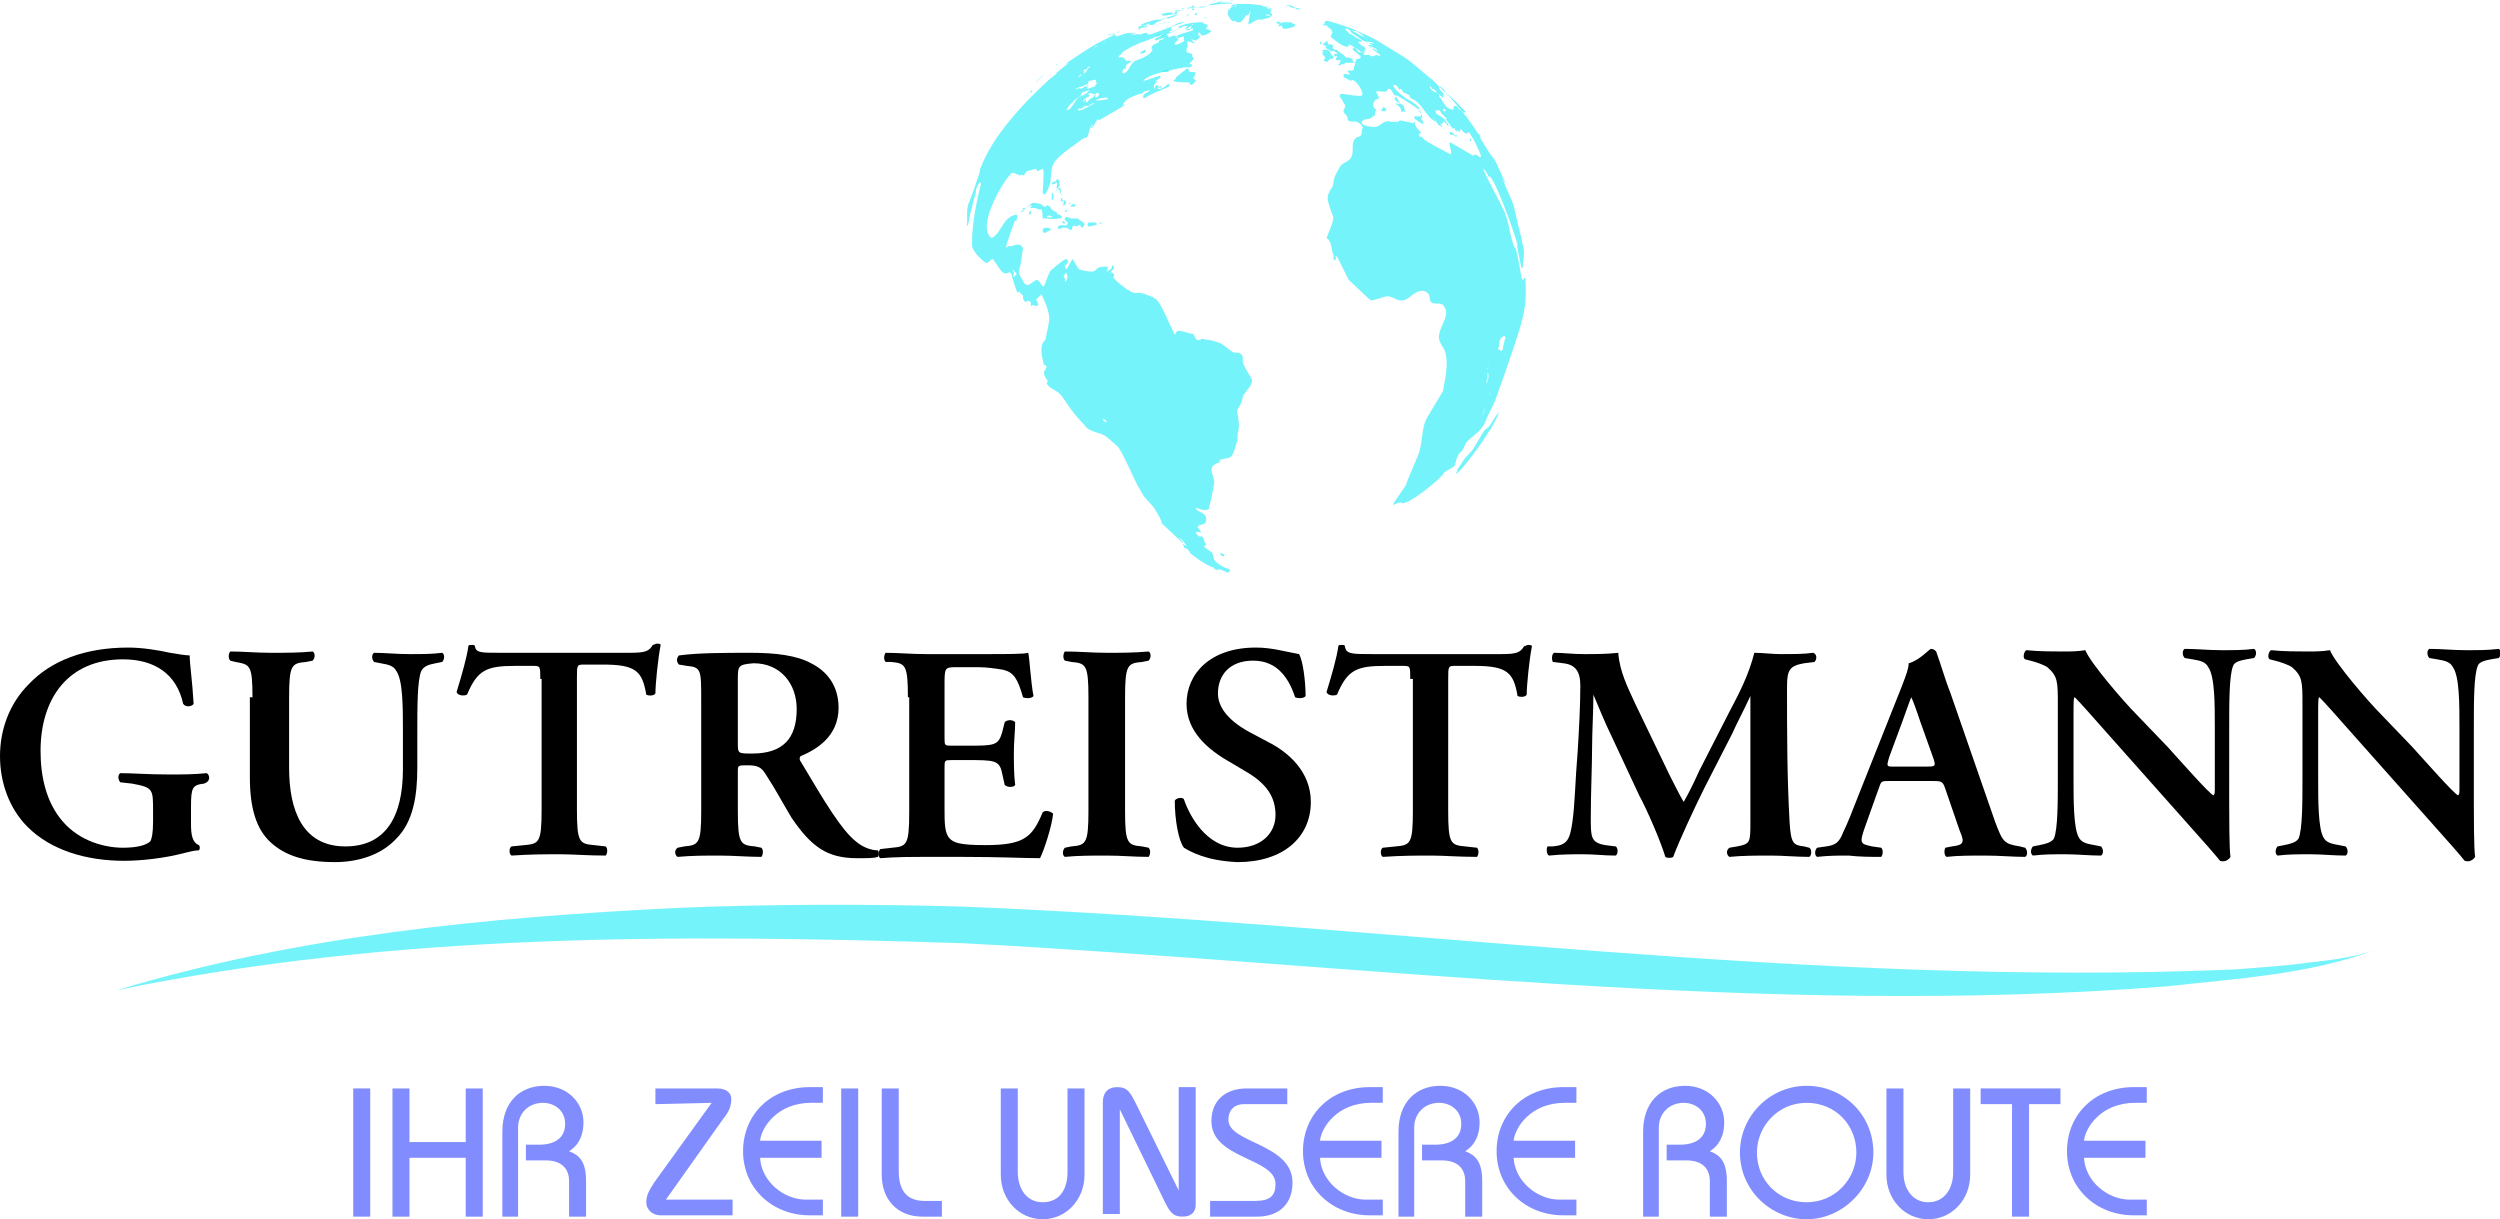 <?xml version="1.0" encoding="utf-8"?>
<!-- Generator: Adobe Illustrator 28.0.0, SVG Export Plug-In . SVG Version: 6.00 Build 0)  -->
<svg version="1.1" id="Ebene_1" xmlns="http://www.w3.org/2000/svg" xmlns:xlink="http://www.w3.org/1999/xlink" x="0px" y="0px"
	 width="191.1px" height="93.2px" viewBox="0 0 191.1 93.2" style="enable-background:new 0 0 191.1 93.2;" xml:space="preserve">
<style type="text/css">
	.st0{enable-background:new    ;}
	.st1{fill:#818DFF;}
	.st2{opacity:0.6;}
	.st3{fill:#18EBF6;}
	.st4{opacity:0.6;fill:#18EBF6;enable-background:new    ;}
</style>
<g class="st0">
	<path d="M14.6,63c0,0.8,0.1,1.4,0.6,1.6c0.1,0.1,0.1,0.3,0,0.4c-0.3,0-0.7,0.1-1.1,0.2c-1.5,0.4-3.3,0.6-4.6,0.6
		c-2.9,0-5.6-0.8-7.4-2.6C0.7,61.8,0,59.8,0,57.8s0.7-4,2.2-5.5c1.7-1.8,4.3-2.8,7.6-2.8c1.1,0,2.3,0.2,3.2,0.4
		c0.6,0.1,1.2,0.2,1.5,0.2c0,0.7,0.2,1.9,0.3,3.7c-0.1,0.2-0.6,0.3-0.8,0c-0.5-2.3-2.2-3.4-4.6-3.4c-4.2,0-6.3,3-6.3,7
		c0,1.9,0.4,3.9,1.7,5.4c1.3,1.5,3.2,2,4.6,2c1.1,0,1.8-0.2,2.1-0.5c0.1-0.2,0.2-0.6,0.2-1.5V62c0-1.7,0-1.8-1.6-2.1l-0.9-0.1
		c-0.2-0.2-0.2-0.6,0-0.7c0.9,0,2.1,0.1,3.7,0.1c1.1,0,1.9,0,2.9-0.1c0.2,0.1,0.3,0.5,0,0.7l-0.2,0.1c-0.9,0.1-1,0.3-1,1.8V63z"/>
	<path d="M19.3,53.3c0-2.5-0.2-2.5-1.3-2.7l-0.4-0.1c-0.2-0.2-0.1-0.6,0-0.7c1,0,2,0.1,3.1,0.1s2.2,0,3.2-0.1c0.2,0.1,0.2,0.5,0,0.7
		l-0.5,0.1c-1.1,0.1-1.3,0.2-1.3,2.7v5.4c0,3.2,1,6,4.3,6c3.1,0,4.4-2.3,4.4-5.9v-2.9c0-1.8,0-3.9-0.5-4.6c-0.2-0.4-0.6-0.5-1.2-0.6
		l-0.5-0.1c-0.2-0.2-0.2-0.6,0-0.7c0.8,0,1.7,0.1,2.7,0.1s1.7,0,2.5-0.1c0.2,0.1,0.2,0.5,0,0.7l-0.5,0.1c-0.5,0.1-0.9,0.2-1.1,0.6
		c-0.3,0.7-0.3,2.8-0.3,4.6v2.8c0,2.1-0.3,4.1-1.6,5.4c-1.2,1.3-3,1.8-4.7,1.8c-2.3,0-3.8-0.5-4.9-1.5c-1.1-1-1.6-2.6-1.6-5v-6.1
		H19.3z"/>
	<path d="M41.3,51.9c0-1,0-1-0.6-1h-1.3c-2.2,0-2.9,0.3-3.7,2.2c-0.2,0.1-0.7,0.1-0.8-0.2c0.4-1.3,0.8-2.7,0.9-3.5
		c0-0.1,0.1-0.1,0.3-0.1c0.1,0,0.2,0,0.2,0.1c0.1,0.5,0.4,0.5,2,0.5h9.8c1.2,0,1.5-0.1,1.8-0.6c0.1,0,0.2-0.1,0.3-0.1
		c0.1,0,0.3,0,0.3,0.1c-0.2,1-0.4,3-0.4,3.7c-0.1,0.2-0.5,0.2-0.7,0.1c-0.3-1.8-0.8-2.3-3.3-2.3h-1.4c-0.6,0-0.6,0-0.6,1v10.1
		c0,2.5,0.2,2.6,1.3,2.7l0.9,0.1c0.2,0.2,0.1,0.6,0,0.7c-1.4,0-2.5-0.1-3.5-0.1c-1.1,0-2.2,0-3.7,0.1c-0.2-0.1-0.2-0.6,0-0.7l1-0.1
		c1.1-0.1,1.3-0.2,1.3-2.7v-10H41.3z"/>
	<path d="M53.6,53.5c0-2.3,0-2.5-1.1-2.6l-0.6-0.1c-0.2-0.2-0.2-0.5,0-0.7c1.5-0.2,3.5-0.2,5.5-0.2c1.9,0,3.5,0.2,4.6,0.8
		c1.2,0.6,2.1,1.7,2.1,3.4c0,2.2-1.7,3.2-2.9,3.7c-0.1,0.1-0.1,0.3,0,0.4c1.9,3.2,3.1,5.2,4.2,6.1c0.7,0.6,1.4,0.7,1.7,0.7
		c0.1,0.1,0.1,0.4,0,0.5c-0.3,0.1-0.7,0.1-1.6,0.1c-2.3,0-3.5-0.9-5-3.1c-0.6-1-1.3-2.3-1.9-3.2c-0.4-0.7-0.7-0.8-1.5-0.8
		c-0.7,0-0.7,0-0.7,0.5v3c0,2.5,0.2,2.6,1.3,2.7l0.5,0.1c0.2,0.2,0.1,0.6,0,0.7c-1.1,0-2.1-0.1-3.2-0.1s-2.1,0-3.2,0.1
		c-0.2-0.1-0.3-0.5,0-0.7l0.5-0.1c1.1-0.1,1.3-0.2,1.3-2.7C53.6,62,53.6,53.5,53.6,53.5z M56.4,56.8c0,0.8,0,0.8,1.1,0.8
		c2.3,0,3.4-1.1,3.4-3.4c0-1.9-1.2-3.5-3.3-3.5c-1.2,0.1-1.2,0.2-1.2,1.3V56.8z"/>
	<path d="M69.4,53.3c0-2.5-0.2-2.6-1.3-2.7h-0.4c-0.2-0.2-0.1-0.6,0-0.7c0.9,0,2,0.1,3.1,0.1h4.6c1.5,0,2.9,0,3.2-0.1
		c0.1,0.4,0.2,2.3,0.4,3.3c-0.1,0.2-0.6,0.2-0.8,0.1c-0.4-1.4-0.7-1.9-1.5-2.1c-0.6-0.1-1.3-0.2-1.9-0.2h-1.6c-1,0-1,0-1,1.4v4
		c0,0.6,0,0.6,0.6,0.6h1.1c2.1,0,2.4,0,2.7-1l0.2-0.8c0.2-0.2,0.6-0.2,0.8,0c0,0.6-0.1,1.5-0.1,2.3c0,0.9,0,1.7,0.1,2.5
		c-0.1,0.2-0.6,0.2-0.8,0l-0.2-0.9c-0.2-1-0.6-1-2.7-1h-1.1c-0.6,0-0.6,0-0.6,0.6v3c0,1.2,0,2,0.4,2.4c0.3,0.3,0.7,0.5,2.7,0.5
		c3,0,3.6-0.6,4.4-2.5c0.2-0.2,0.6-0.1,0.8,0.1c-0.1,1-0.7,2.8-1,3.4c-1.1,0-3.1-0.1-5.9-0.1h-2.7c-1.1,0-2.5,0-3.6,0.1
		c-0.2-0.1-0.2-0.5,0-0.7l0.9-0.1c1.1-0.1,1.3-0.2,1.3-2.7v-8.8H69.4z"/>
	<path d="M86,62c0,2.5,0.2,2.6,1.3,2.7l0.5,0.1c0.2,0.2,0.1,0.6,0,0.7c-1.1,0-2.1-0.1-3.2-0.1c-1.1,0-2.2,0-3.2,0.1
		c-0.2-0.1-0.2-0.5,0-0.7l0.5-0.1c1.1-0.1,1.3-0.2,1.3-2.7v-8.7c0-2.5-0.2-2.6-1.3-2.7l-0.5-0.1c-0.2-0.2-0.1-0.6,0-0.7
		c1.1,0,2.1,0.1,3.2,0.1c1.1,0,2.1,0,3.2-0.1c0.2,0.1,0.2,0.5,0,0.7l-0.5,0.1c-1.1,0.1-1.3,0.2-1.3,2.7V62z"/>
	<path d="M90.5,64.8c-0.4-0.5-0.7-2.1-0.7-3.6c0.1-0.2,0.6-0.3,0.7-0.1c0.4,1.2,1.7,3.7,4.1,3.7c1.8,0,2.9-1.1,2.9-2.5
		c0-1.3-0.6-2.4-2.4-3.4l-1-0.6c-1.8-1-3.4-2.4-3.4-4.5c0-2.3,1.8-4.3,5.3-4.3c1.2,0,2.2,0.3,3.3,0.5c0.3,0.5,0.5,2.1,0.5,3.2
		c-0.1,0.2-0.6,0.2-0.8,0.1c-0.4-1.2-1.2-2.8-3.2-2.8c-1.9,0-2.7,1.2-2.7,2.5c0,1,0.7,2,2.3,2.9l1.5,0.8c1.6,0.8,3.3,2.3,3.3,4.6
		c0,2.7-2.1,4.6-5.6,4.6C92.2,65.8,91,65.1,90.5,64.8z"/>
	<path d="M107.8,51.9c0-1,0-1-0.6-1h-1.3c-2.2,0-2.9,0.3-3.7,2.2c-0.2,0.1-0.7,0.1-0.8-0.2c0.4-1.3,0.8-2.7,0.9-3.5
		c0-0.1,0.1-0.1,0.3-0.1c0.1,0,0.2,0,0.2,0.1c0.1,0.6,0.5,0.6,2.1,0.6h9.8c1.2,0,1.5-0.1,1.8-0.6c0.1,0,0.2-0.1,0.3-0.1
		s0.3,0,0.3,0.1c-0.2,1-0.4,3-0.4,3.7c-0.1,0.2-0.5,0.2-0.7,0.1c-0.3-1.8-0.8-2.3-3.3-2.3h-1.4c-0.6,0-0.6,0-0.6,1V62
		c0,2.5,0.2,2.6,1.3,2.7l0.9,0.1c0.2,0.2,0.1,0.6,0,0.7c-1.4,0-2.5-0.1-3.5-0.1c-1.1,0-2.2,0-3.7,0.1c-0.2-0.1-0.2-0.6,0-0.7l1-0.1
		c1.1-0.1,1.3-0.2,1.3-2.7V51.9H107.8z"/>
	<path d="M138.3,64.8c0.2,0.1,0.2,0.6,0,0.7c-1,0-2-0.1-2.9-0.1c-1.1,0-2.2,0-3.2,0.1c-0.2-0.1-0.3-0.5,0-0.7l0.6-0.1
		c1-0.2,1-0.3,1-1.9v-9.6l0,0c-0.6,1.3-1,2-1.4,2.9l-2.1,4.1c-0.8,1.6-2,4.2-2.4,5.3c-0.1,0.1-0.5,0.1-0.6,0c-0.4-1.3-1.4-3.6-2-4.7
		l-2.1-4.5c-0.5-1-1.1-2.5-1.4-3.2l0,0c0,1.1-0.1,3-0.1,4c0,1.4-0.1,3.5-0.1,5.4c0,1.5,0,1.9,1.1,2.1l0.8,0.1c0.2,0.1,0.2,0.6,0,0.7
		c-0.9,0-1.6-0.1-2.5-0.1c-0.8,0-1.6,0-2.6,0.1c-0.2-0.1-0.2-0.6-0.1-0.7h0.4c1.1-0.1,1.3-0.5,1.5-1.9c0.2-1.5,0.2-3,0.4-5.4
		c0.1-1.6,0.2-3.5,0.2-5c0-1.1-0.4-1.6-1.3-1.7l-0.8-0.1c-0.1-0.2-0.1-0.6,0.1-0.7c0.7,0,1.4,0.1,2.3,0.1c0.8,0,1.7,0,2.6-0.1
		c0.1,1.4,0.7,2.6,1.3,3.9l2.6,5.4c0.2,0.4,0.8,1.6,1.1,2.1c0.4-0.7,0.7-1.3,1.2-2.4l2.3-4.5c0.8-1.5,1.5-2.9,1.9-4.5
		c0.6,0,1.4,0.1,2,0.1c1,0,1.8,0,2.5-0.1c0.3,0.1,0.3,0.5,0.1,0.7l-0.8,0.1c-1.1,0.2-1.3,0.5-1.3,1.8c0,3.5,0,6.9,0.2,10.4
		c0.1,1.6,0.3,1.7,1.1,1.8L138.3,64.8z"/>
	<path d="M144.4,59.7c-0.6,0-0.6,0-0.8,0.6l-1,2.8c-0.5,1.4-0.4,1.4,0.5,1.6l0.7,0.1c0.2,0.2,0.1,0.6,0,0.7c-0.8,0-1.6,0-2.5-0.1
		c-0.8,0-1.5,0-2.4,0.1c-0.2-0.1-0.2-0.5,0-0.7l0.7-0.1c0.7-0.1,1-0.3,1.3-1.1c0.3-0.6,0.7-1.6,1.2-2.9l3.3-8.3
		c0.3-0.8,0.5-1.3,0.5-1.7c0.8-0.2,1.6-1.1,1.7-1.1c0.2,0,0.3,0.1,0.4,0.2c0.4,1.1,0.7,2.2,1.1,3.2l3.4,9.8c0.6,1.6,0.7,1.7,1.9,1.9
		l0.4,0.1c0.2,0.2,0.2,0.6,0,0.7c-1,0-1.9-0.1-3.1-0.1c-1,0-2.1,0-2.9,0.1c-0.2-0.1-0.2-0.5-0.1-0.7l0.5-0.1c0.9-0.1,1-0.3,0.6-1.2
		l-1.1-3.2c-0.2-0.6-0.3-0.6-1-0.6C147.7,59.7,144.4,59.7,144.4,59.7z M147.2,58.6c0.7,0,0.8,0,0.6-0.6l-1-2.8
		c-0.4-1.2-0.6-1.7-0.7-1.9l0,0c-0.1,0.2-0.3,0.8-0.7,1.9l-1,2.7c-0.2,0.7-0.2,0.7,0.4,0.7C144.8,58.6,147.2,58.6,147.2,58.6z"/>
	<path d="M170.4,61.4c0,0.7,0,3.6,0.1,4.1c-0.2,0.3-0.5,0.4-0.8,0.3c-0.4-0.5-1.1-1.3-2.8-3.2l-5.6-6.3c-1.5-1.7-2.3-2.6-2.7-3
		c-0.1,0-0.1,0.3-0.1,1.5v4.6c0,1.8,0,3.9,0.4,4.6c0.2,0.4,0.6,0.5,1.2,0.6l0.5,0.1c0.2,0.2,0.2,0.6,0,0.7c-0.9,0-1.8-0.1-2.7-0.1
		c-1,0-1.7,0-2.5,0.1c-0.2-0.1-0.2-0.5,0-0.7l0.5-0.1c0.5-0.1,0.9-0.2,1.1-0.5c0.3-0.7,0.3-2.8,0.3-4.6v-5.6c0-1.8,0-2.2-0.8-2.9
		c-0.3-0.2-0.9-0.4-1.3-0.5l-0.4-0.1c-0.2-0.1-0.1-0.6,0.1-0.7c0.9,0.1,2.2,0.1,2.8,0.1c0.5,0,1.1,0,1.7-0.1c0.4,1,3,4,3.9,4.9
		l2.4,2.5c1,1.1,3.2,3.6,3.5,3.7c0.1-0.1,0.1-0.2,0.1-0.6v-4.6c0-1.8,0-3.9-0.5-4.6c-0.2-0.4-0.6-0.5-1.2-0.6l-0.6-0.1
		c-0.2-0.2-0.2-0.6,0-0.7c0.9,0,1.8,0.1,2.8,0.1s1.7,0,2.5-0.1c0.2,0.1,0.2,0.5,0,0.7l-0.6,0.1c-0.5,0.1-0.9,0.2-1,0.5
		c-0.3,0.7-0.3,2.8-0.3,4.6L170.4,61.4L170.4,61.4z"/>
	<path d="M189.1,61.4c0,0.7,0,3.6,0.1,4.1c-0.2,0.3-0.5,0.4-0.8,0.3c-0.4-0.5-1.1-1.3-2.8-3.2l-5.6-6.3c-1.5-1.7-2.3-2.6-2.7-3
		c-0.1,0-0.1,0.3-0.1,1.5v4.6c0,1.8,0,3.9,0.4,4.6c0.2,0.4,0.6,0.5,1.2,0.6l0.5,0.1c0.2,0.2,0.2,0.6,0,0.7c-0.9,0-1.8-0.1-2.7-0.1
		c-1,0-1.7,0-2.5,0.1c-0.2-0.1-0.2-0.5,0-0.7l0.5-0.1c0.5-0.1,0.9-0.2,1.1-0.5c0.3-0.7,0.3-2.8,0.3-4.6v-5.6c0-1.8,0-2.2-0.8-2.9
		c-0.3-0.2-0.9-0.4-1.3-0.5l-0.4-0.1c-0.2-0.1-0.1-0.6,0.1-0.7c0.9,0.1,2.2,0.1,2.8,0.1c0.5,0,1.1,0,1.7-0.1c0.4,1,3,4,3.9,4.9
		l2.4,2.5c1,1.1,3.2,3.6,3.5,3.7c0.1-0.1,0.1-0.2,0.1-0.6v-4.6c0-1.8,0-3.9-0.5-4.6c-0.2-0.4-0.6-0.5-1.2-0.6l-0.6-0.1
		c-0.2-0.2-0.2-0.6,0-0.7c0.9,0,1.8,0.1,2.8,0.1s1.7,0,2.5-0.1c0.2,0.1,0.2,0.5,0,0.7l-0.6,0.1c-0.5,0.1-0.9,0.2-1,0.5
		c-0.3,0.7-0.3,2.8-0.3,4.6L189.1,61.4L189.1,61.4z"/>
</g>
<g class="st0">
	<path class="st1" d="M27,93v-9.8h1.3V93H27z"/>
	<path class="st1" d="M30,93v-9.8h1.3v4.1h4.3v-4.1h1.3V93h-1.3v-4.5h-4.3V93H30z"/>
	<path class="st1" d="M38.4,93v-6.5c0-2.2,1.3-3.5,3.2-3.5c1.8,0,3,1.3,3,2.8c0,0.9-0.3,1.7-1.1,2.2c0.8,0.3,1.3,0.8,1.3,2.3V93
		h-1.3v-2.7c0-1-0.6-1.6-1.8-1.6h-1.5v-1.2h1c1.2,0,2-0.5,2-1.6c0-1-0.8-1.6-1.7-1.6c-1.1,0-1.9,0.8-1.9,1.9V93L38.4,93L38.4,93z"/>
	<path class="st1" d="M50.1,84.4v-1.2h4.7c0.8,0,1.1,0.4,1.1,0.8c0,0.6-0.2,1-0.6,1.5l-4.4,6.2H56v1.2h-5.5c-0.7,0-1.1-0.5-1.1-1
		c0-0.6,0.3-1,0.6-1.5l4.4-6.1L50.1,84.4L50.1,84.4z"/>
	<path class="st1" d="M62.8,88.5h-4.7c0.1,1.8,1.8,3.2,3.5,3.2h1.3v1.2h-1c-2.9,0-5.1-2.1-5.1-4.9s2.1-4.9,5.1-4.9h1v1.2H62
		c-2.6,0-3.8,1.9-3.9,2.9h4.7V88.5z"/>
	<path class="st1" d="M64.3,93v-9.8h1.3V93H64.3z"/>
	<path class="st1" d="M68.7,83.2v6.3c0,1.5,0.6,2.3,2,2.3H72V93h-1.5c-1.9,0-3.1-1.3-3.1-3.2v-6.6C67.4,83.2,68.7,83.2,68.7,83.2z"
		/>
	<path class="st1" d="M77.8,83.2v6.4c0,1.3,0.7,2.3,1.9,2.3c1.3,0,1.9-1,1.9-2.3v-6.4h1.3v6.6c0,1.9-1.4,3.4-3.2,3.4
		c-1.8,0-3.2-1.5-3.2-3.4v-6.6H77.8z"/>
	<path class="st1" d="M84.3,93v-8.7c0-0.9,0.5-1.2,1.1-1.2c0.8,0,1,0.4,1.5,1.4l3.2,6.5l0,0v-7.9h1.3v9c0,0.5-0.3,0.9-1,0.9
		c-0.6,0-0.9-0.2-1.3-1l-3.5-7.2l0,0v8h-1.3V93z"/>
	<path class="st1" d="M92.5,91.8h3.4c1.2,0,1.6-0.4,1.6-1.3c0-2-4.9-1.9-4.9-4.8c0-1.6,1.1-2.5,2.7-2.5h3.1v1.2h-3.3
		c-0.7,0-1.2,0.4-1.2,1.2c0,1.8,4.9,1.8,4.9,4.8c0,1.6-1,2.6-2.7,2.6h-3.6V91.8z"/>
	<path class="st1" d="M105.6,88.5h-4.7c0.1,1.8,1.8,3.2,3.5,3.2h1.3v1.2h-1c-2.9,0-5.1-2.1-5.1-4.9s2.1-4.9,5.1-4.9h1v1.2h-0.9
		c-2.6,0-3.8,1.9-3.9,2.9h4.7L105.6,88.5L105.6,88.5z"/>
	<path class="st1" d="M106.9,93v-6.5c0-2.2,1.3-3.5,3.2-3.5c1.8,0,3,1.3,3,2.8c0,0.9-0.3,1.7-1.1,2.2c0.8,0.3,1.3,0.8,1.3,2.3V93
		H112v-2.7c0-1-0.6-1.6-1.8-1.6h-1.5v-1.2h1c1.2,0,2-0.5,2-1.6c0-1-0.8-1.6-1.7-1.6c-1.1,0-1.9,0.8-1.9,1.9V93L106.9,93L106.9,93z"
		/>
	<path class="st1" d="M120.4,88.5h-4.7c0.1,1.8,1.8,3.2,3.5,3.2h1.3v1.2h-1c-2.9,0-5.1-2.1-5.1-4.9s2.1-4.9,5.1-4.9h1v1.2h-0.9
		c-2.6,0-3.8,1.9-3.9,2.9h4.7L120.4,88.5L120.4,88.5z"/>
	<path class="st1" d="M125.6,93v-6.5c0-2.2,1.3-3.5,3.2-3.5c1.8,0,3,1.3,3,2.8c0,0.9-0.3,1.7-1.1,2.2c0.8,0.3,1.3,0.8,1.3,2.3V93
		h-1.3v-2.7c0-1-0.6-1.6-1.8-1.6h-1.5v-1.2h1c1.2,0,2-0.5,2-1.6c0-1-0.8-1.6-1.7-1.6c-1.1,0-1.9,0.8-1.9,1.9V93L125.6,93L125.6,93z"
		/>
	<path class="st1" d="M138.1,83c2.8,0,5.1,2.2,5.1,5.1c0,2.8-2.4,5.1-5.1,5.1S133,91,133,88.1C133,85.3,135.3,83,138.1,83z
		 M138.1,91.9c2.2,0,3.8-1.8,3.8-3.8c0-2.1-1.6-3.8-3.8-3.8s-3.8,1.8-3.8,3.8C134.3,90.2,135.9,91.9,138.1,91.9z"/>
	<path class="st1" d="M145.5,83.2v6.4c0,1.3,0.7,2.3,1.9,2.3s1.9-1,1.9-2.3v-6.4h1.3v6.6c0,1.9-1.4,3.4-3.2,3.4s-3.2-1.5-3.2-3.4
		v-6.6H145.5z"/>
	<path class="st1" d="M151.3,83.2h6.2v1.2h-2.4V93h-1.3v-8.6h-2.4v-1.2H151.3z"/>
	<path class="st1" d="M164,88.5h-4.7c0.1,1.8,1.8,3.2,3.5,3.2h1.3v1.2h-1c-2.9,0-5.1-2.1-5.1-4.9s2.1-4.9,5.1-4.9h1v1.2h-0.9
		c-2.6,0-3.8,1.9-3.9,2.9h4.7L164,88.5L164,88.5z"/>
</g>
<g class="st2">
	<path class="st3" d="M8.9,75.7c13.9-4.2,28.5-5.6,42.9-6.3c7.1-0.3,14.7-0.3,21.8-0.1c32.4,1.3,64.8,6.2,97.3,4.8
		c1.3-0.1,4.1-0.3,5.4-0.5c1.8-0.2,3.6-0.4,5.3-1c-5.1,1.9-10.6,2.2-16,2.8c-30.7,2.4-61.4-1.7-92-3.3C51.9,71.4,30.1,71.3,8.9,75.7
		L8.9,75.7z"/>
</g>
<g>
	<path class="st4" d="M91.3,0.7C91.4,0.7,91.4,0.7,91.3,0.7C91.4,0.7,91.3,0.7,91.3,0.7L91.3,0.7L91.3,0.7
		C91.4,0.7,91.4,0.7,91.3,0.7C91.4,0.7,91.3,0.7,91.3,0.7L91.3,0.7L91.3,0.7L91.3,0.7L91.3,0.7L91.3,0.7L91.3,0.7L91.3,0.7L91.3,0.7
		c-0.1-0.1-0.3,0-0.2,0C91.2,0.8,91.3,0.8,91.3,0.7z"/>
	<path class="st4" d="M90.8,0.8L90.8,0.8L90.8,0.8C90.7,0.8,90.7,0.8,90.8,0.8L90.8,0.8z"/>
	<path class="st4" d="M90.4,0.8C90.5,0.8,90.5,0.7,90.4,0.8C90.5,0.7,90.5,0.7,90.4,0.8C90.5,0.7,90.4,0.7,90.4,0.8
		c-0.1,0-0.2,0-0.3,0l0,0c0,0,0,0-0.1,0c-0.1,0-0.2,0-0.2,0.1l0,0C89.9,0.9,90.4,0.8,90.4,0.8z"/>
	<path class="st4" d="M90.8,0.7C90.8,0.7,90.9,0.7,90.8,0.7C90.9,0.7,90.9,0.7,90.8,0.7C90.9,0.7,90.9,0.7,90.8,0.7H91
		c0,0,0.1,0,0,0H90.8C90.9,0.7,90.9,0.7,90.8,0.7L90.8,0.7C90.9,0.7,90.7,0.7,90.8,0.7L90.8,0.7z"/>
	<path class="st4" d="M87.2,2c0,0,0.6-0.1,0.7-0.1l0,0c0.2,0,0.2,0,0.2,0c0.1,0,0.1,0,0.2-0.1l0.1-0.1l0,0l0.3-0.1l0,0l0,0
		c0,0,0.3-0.2,0.6-0.3h0.1l0,0c0,0,0,0-0.1,0l0,0c-0.1,0-0.1,0-0.1,0.1c0,0-0.1,0-0.2,0c-0.1,0-0.2,0.1-0.2,0.1
		c-0.1,0-0.1,0.1-0.2,0.1c0,0,0,0,0.1,0c0.1-0.1,0.1-0.1,0.1-0.1s0,0-0.1,0c-0.1,0-0.1,0-0.2,0.1c0-0.1,0.1-0.1,0.2-0.1h-0.3
		c-0.1,0-1.1,0.3-1.2,0.4h0.1C87.2,1.9,87.2,2,87.2,2c-0.1,0,0.3-0.1,0.4-0.1c0.2-0.1,0.3-0.1,0.3-0.1s0,0-0.1,0.1
		c-0.2,0.1-0.4,0.2-0.4,0.2l0,0c0.1,0,0.2-0.1,0.4-0.1c0,0-0.1,0.1-0.3,0.1c-0.3,0-0.4,0.1-0.4,0.1h0.1c0,0-0.1,0-0.1,0.1
		C86.9,2,87.1,2,87.2,2z"/>
	<path class="st4" d="M88.8,1.1L88.8,1.1L88.8,1.1C88.9,1.1,88.9,1.1,88.8,1.1C88.9,1.1,88.9,1.1,88.8,1.1
		C88.9,1.1,88.9,1.1,88.8,1.1c0.1,0,0.1,0,0.2,0C88.9,1.1,88.9,1.1,88.8,1.1C88.9,1.2,88.9,1.1,88.8,1.1L88.8,1.1
		C88.9,1.2,88.9,1.2,88.8,1.1c0.1,0.1,0.1,0.1,0.1,0.1c0.1,0,0.1,0,0.8-0.1c0,0,0.2,0,0.3-0.1l0,0c-0.1,0-0.1,0-0.1,0S90,1,90,0.9
		c0,0-0.2,0-0.2,0.1c0,0-0.1,0.1-0.3,0.1c0,0,0,0,0.1,0l0,0c0,0,0,0-0.1,0L89.7,1c0,0,0,0,0.1,0c0,0,0,0-0.1,0
		C89.6,0.9,88.8,1,88.8,1.1C88.7,1.1,88.7,1.1,88.8,1.1L88.8,1.1z M89.4,1L89.4,1C89.3,1,89.3,1,89.4,1C89.3,1,89.3,1,89.4,1
		C89.3,1,89.4,1,89.4,1z M89.1,1.1L89.1,1.1L89.1,1.1L89.1,1.1L89.1,1.1L89.1,1.1L89.1,1.1L89.1,1.1L89.1,1.1L89.1,1.1
		C89.2,1.1,89.2,1,89.1,1.1L89.1,1.1C89.1,1.1,89,1.1,89.1,1.1C89,1.1,89.1,1.1,89.1,1.1S89.1,1,89.1,1.1C89.1,1,89.1,1,89.1,1.1z
		 M89,1.2C89,1.1,89.1,1.1,89,1.2C89.1,1.1,89.1,1.1,89,1.2L89,1.2L89,1.2z"/>
	<path class="st4" d="M88.2,1.8L88.2,1.8L88.2,1.8L88.2,1.8L88.2,1.8z"/>
	<path class="st4" d="M81.5,4.3C81.5,4.3,81.5,4.4,81.5,4.3L81.5,4.3C81.5,4.4,81.5,4.3,81.5,4.3L81.5,4.3z"/>
	<path class="st4" d="M81.6,4.2L81.6,4.2L81.6,4.2C81.7,4.2,81.7,4.2,81.6,4.2C81.7,4.2,81.6,4.2,81.6,4.2z"/>
	<path class="st4" d="M89,2.7L89,2.7C89.1,2.7,89.1,2.7,89,2.7L89,2.7c-0.2,0-0.3,0.1-0.3,0.1C88.8,2.8,89,2.8,89,2.7z"/>
	<path class="st4" d="M89.2,1.4c0.1,0.1,0.9-0.3,0.9-0.3l0,0l0,0H90l-0.3,0.1h-0.1l-0.2,0.1l0,0l0,0C89.3,1.3,89.2,1.3,89.2,1.4
		C89.2,1.3,89.3,1.4,89.2,1.4L89.2,1.4z"/>
	<path class="st4" d="M88.8,2.6L88.8,2.6L88.8,2.6L88.8,2.6L88.8,2.6L88.8,2.6L88.8,2.6L88.8,2.6L88.8,2.6L88.8,2.6
		c-0.2,0-0.5,0.2-0.4,0.2C88.4,2.8,88.7,2.7,88.8,2.6L88.8,2.6z"/>
	<path class="st4" d="M93.6,42.4L93.6,42.4L93.6,42.4L93.6,42.4l-0.2-0.1c-0.1,0-0.1,0-0.1,0c-0.1,0,0,0.1,0.1,0.2l0,0
		c0.1,0,0.1,0,0.1,0l0,0l0,0v0.1l0,0C93.5,42.5,93.6,42.5,93.6,42.4L93.6,42.4L93.6,42.4z"/>
	<path class="st4" d="M79.5,6c0.1-0.1,0.2-0.2,0.3-0.3l0,0l0,0c-0.2,0.1-0.7,0.7-0.7,0.7l0,0C79.3,6.2,79.4,6.1,79.5,6z"/>
	<path class="st4" d="M115.6,15.6L115.6,15.6L115.6,15.6z"/>
	<path class="st4" d="M95,27.6c0-0.2,0-0.2,0-0.3s-0.1-0.2-0.1-0.2c-0.2-0.2-0.5-0.1-0.7-0.2c-0.3-0.2-0.5-0.4-0.8-0.6
		c-0.5-0.3-1.6-0.4-1.6-0.4s0,0.1-0.1,0.1c-0.3,0-0.3-0.1-0.5-0.5c-0.1,0-0.1,0-0.2,0c-1-0.3-1-0.3-1.2,0.1
		c-1.2-2.6-1.2-2.6-1.7-2.9c-0.1,0-0.8-0.4-1.2-0.3c-0.5,0.1-1.8-1.1-1.8-1.2c0.1-0.2,0.1-0.3-0.2-0.4c0.3-0.3,0.3-0.3,0.2-0.5H85
		c0,0.1,0,0.2-0.1,0.3c-0.1,0-0.1,0.1-0.2,0.1c-0.1,0.1-0.1,0.1-0.1,0.1l0,0l0,0l0,0l0,0l0,0l0,0l0,0c0-0.1,0-0.1,0.1-0.4
		c0,0-0.7-0.1-0.9,0.2c-0.1,0.1-0.2,0.3-1.3,0c0,0,0-0.1-0.1-0.1L82,19.8c-0.2,0.2-0.3,0.6-0.5,0.8c-0.1-0.2-0.1-0.2-0.1-0.3
		c0.5-0.3,0.1-0.5,0.1-0.5c-0.2,0-1.2,0.9-1.2,0.9c-0.1,0.1-0.5,1.2-0.5,1.2c-0.3-0.1-0.3-0.5-0.6-0.5c0,0,0,0-0.6,0.4
		c-0.1,0-0.2-0.1-0.3-0.1c-0.1-0.3-0.3-0.5-0.4-0.8c0,0,0-0.4,0.1-0.6l0.2-1.3c-0.1-0.3-0.3-0.3-0.4-0.3c-0.3,0-0.5,0.2-0.7,0.1
		c0,0,0,0-0.1,0.1h-0.1c0-0.2,0.7-2.1,0.7-2.1v0.1h0.1v-0.1l0,0c0.1-0.3,0.1-0.3,0-0.4c-1.1,0.2-1.1,1.4-1.9,1.8
		c-1.3-0.9,1.2-4.9,1.6-5c0,0,0.4,0.1,0.5,0.2H78l0,0l0,0l0,0l0,0l0,0l0,0l0,0l0,0c0,0,0.1,0,0.1-0.1c0,0,0,0.1,0.1,0.1h0.1
		c0.1-0.3,0.1-0.3,0.9-0.5c0,0.1,0.1,0.1,0.1,0.2c0.4-0.2,0.4-0.2,0.4-0.2c0.1,0.2,0.1,0.2,0,1.9h0.1v0.1c0.2-0.1,0.4-0.6,0.5-1
		c0.1-1.5,0.1-1.5,1.5-2.6c0.4-0.2,0.7-0.6,1.2-0.8v0.1h-0.1H83c0.3-0.3,0.2-0.8,0.5-1.1v0.1c-0.1,0.1-0.1,0.2-0.2,0.2
		c0.2,0,0.2,0,0.6-0.7c0,0,0,0,0.1,0.1c1.9-1.1,1.9-1.1,2-1.2c-0.1,0-0.1,0-0.2,0.1c0.1-0.2,0.1-0.6,1.6-1V7c0.2,0,0.3-0.1,0.5-0.1
		c-0.1,0.2-0.6,0.2-0.5,0.6h0.1c0.6-0.4,1.3-0.6,1.9-0.9V6.5h-0.1l0.1-0.1h-0.1c-0.4,0.4-0.6,0.4-0.8,0.4l0,0l0,0l0,0l0,0l0,0l0,0
		l0,0l0,0V6.7c0.2,0,0.2,0,0.4-0.1c0,0,0,0-0.4,0V6.5c-0.1,0-0.1,0-0.2,0.1c0,0.1,0,0.1,0,0.2c0,0,0,0-0.1-0.1
		c0-0.3,0.1-0.3,0.3-0.5c-0.1,0-0.1,0-0.2,0c0.1-0.1,0.3-0.1,0.4-0.3V5.8c-0.1,0-0.1,0-1.3,0.4c0.2-0.6,3.4-1.1,3.5-1.1l-1,0.8V6
		c-0.1,0.1-0.2,0.1-0.2,0.2c0,0,0.1,0.1,1.2,0.1v0.1H91v0.1c0.2,0,0.4-0.3,0.4-0.3c0-0.1,0-0.1,0-0.1l0,0l0,0l0,0l0,0l0,0l0,0l0,0
		h-0.1V6h-0.1V5.9c0.1,0,0.1-0.1,0.2-0.1h-0.1c0-0.1,0.1-0.1,0.1-0.2c0,0,0,0-0.1-0.1c-0.2,0-0.2,0-0.4,0V5.4c0,0-0.1-0.1-0.1-0.2
		c0.3-0.1,0.3-0.1,0.3-0.2V4.9c-0.1,0-0.1,0-0.2,0c0.4-0.4,0.4-0.5,0.2-0.6c0.1-0.2,0-0.2-0.4-0.3c0-0.3,0-0.3,0.1-0.5
		c0-0.1-0.1-0.3,0-0.5h-0.1c-0.7,0.5-0.8,0.4-0.9,0.4V3.3C89.9,3.2,90,3.1,90.1,3c0,0-0.1-0.1-0.2-0.1V2.8l-0.1-0.1
		C89.4,2.8,89,3,88.6,3.1v0.1c-0.2,0.2-0.5,0.1-0.6,0.5c0,0,0.1,0,0.1,0.1c-0.1,0.3-0.6,0.6-1.2,0.8c-0.4,0.1-0.5,0.6-0.8,0.9
		c-0.1,0.1-0.2,0.1-0.3,0.1c0-0.3,0-0.3,0.3-0.4C86,5,86,5,86.5,4.7c-0.1-0.1-0.3,0-0.5-0.1c0-0.1-0.1-0.3-0.5-0.2
		c0-0.2,0.2-0.2,0.3-0.3h-0.1c0.1-0.2,1.5-0.9,1.7-0.9l0,0l0,0l0,0c0.5-0.2,1-0.4,1.5-0.6c0,0-0.2,0.2-0.7,0.4c0.1,0,0.1,0,0.2,0.1
		C88.6,3,88.7,3,88.9,2.9c0,0,0,0,0.1,0.1c0.2,0,0.2,0,0.3-0.1c0-0.1,0-0.1,0-0.2h-0.1V2.6h0.1C90.5,2,90.5,2,90.5,2
		c0.1,0,0.2,0,0.3,0c-0.1,0.1-0.2,0.1-0.2,0.2C90.8,2.2,91,2,91,2h0.1L91,2.1h0.1c-0.1,0.1-0.3,0.1-0.5,0.2c0.1,0,0.2,0.1,0.4-0.1
		h0.1h0.1v0.1c-0.4,0.2-0.9,0.2-1.3,0.5c0,0,0,0.1,0.1,0.1c0.2,0,0.3-0.1,0.5-0.1c0,0.1,0,0.1,0,0.3h0.1c0.1,0,0.1,0,0.1,0l0,0l0,0
		l0,0l0,0l0,0l0,0l0,0c0.2,0.1,0.2,0.1,0.3,0.1l0,0l0,0l0,0l0,0l0,0l0,0l0,0l0,0c0.2,0.1,0.3,0.1,0.3,0.1V3.2h-0.1
		C91.1,3,91.1,3,91,3h0.1c0.2,0.1,0.3,0.1,0.3,0.1s0,0,0.3-0.2c0-0.1,0-0.1,0-0.2h-0.1c0-0.1,0-0.1,0-0.2h0.1c0,0,0.1,0.1,0.1,0.2
		c0.3,0.1,0.8-0.3,0.8-0.3c-0.1-0.1-0.1-0.1-0.4-0.2V2.1h0.1c0,0,0-0.1,0-0.2C92,1.8,92,1.8,92,1.8s0-0.1-0.1-0.1h-0.1h0.1
		c-0.1,0-1.1,0-1.7,0.3h0.1c-0.1,0-0.1,0-0.2,0v0.1h0.1c-0.1,0.1-0.1,0.1-0.8,0.4c0-0.1,0-0.1,0.2-0.2c0,0,0,0-0.1-0.1
		C89.6,2,89.6,2,90.6,1.7c0,0-0.1,0-0.2,0c-0.4,0-0.7,0.3-1,0.4l0,0l0,0l0,0l0,0l0,0l0,0l0,0l0,0c-1.4,0.5-1.5,0.6-1.7,0.5V2.5
		c-0.2,0-0.2,0-0.7,0.2c0,0,0.1,0,0.1-0.1c-0.2,0-0.6,0.1-0.6,0.1c0.1-0.1,0.2-0.1,0.3-0.1c-0.2-0.1-0.2-0.1-0.5,0c0,0,0,0,0.2-0.1
		c-0.1,0-0.1,0-0.3,0.1c0.1,0,0.1-0.1,0.2-0.1c-0.1,0-0.2,0-1.1,0.3V2.7h-0.1c0,0,0.1,0,0.1-0.1c-0.2,0.1-0.2,0.1-1.4,0.7
		c-0.7,0.4-1.6,1-2.2,1.4c-0.1,0.1-0.2,0.1-0.2,0.2c0,0,0.1-0.1,0.2-0.1c0,0,0,0-1.1,0.9c0,0,0.1-0.1,0.2-0.1l0,0
		C80.3,6,80.3,6,80.2,6.1C80.3,6,80.4,6,80.4,5.9c-2,1.8-4.6,4.5-5.5,7.1l0,0l0,0v0.1c0,0.1-0.6,1.8-0.8,2.3
		c-0.3,0.6-0.1,1.3-0.2,1.9c0.1-0.1,0.1-0.1,0.2-0.6l0,0c0-0.2,0.5-2,0.5-2c0-0.1,0-0.1,0-0.1l0,0l0,0l0,0l0,0l0,0l0,0l0,0
		c0-0.1,0-0.2,0.3-0.7c0,0,0,0.1,0.1,0.1c-0.7,2.7-0.7,4.2-0.7,4.7c0,0.6,1,1.4,1.1,1.4c0.2,0,0.3-0.3,0.5-0.3
		c0.8,1.2,0.8,1.2,1.3,1c0,0,0,0.1,0.1,0.1c0,0.1,0.4,1.4,0.5,1.5c0,0,0-0.1,0.1-0.1c0.2,0.2,0.2,0.2,0.3,0.3c0,0.3,0,0.3,0.2,0.5
		c0.1-0.1,0.1-0.1,0.3-0.1c0,0,0,0.1,0.1,0.1c0,0.1,0,0.1,0,0.2c0,0,0,0.1,0.1,0.1v-0.1c0.2,0.1,0.6,0.2,0.4-0.2
		c0-0.1-0.1-0.1-0.1-0.2c0.4-0.4,0.4-0.4,0.4-0.4s0.5,0.9,0.6,1.7c0,0.4,0,0.4-0.3,1.8c-0.6,0.4-0.1,1.8-0.1,1.9
		c0.1,0,0.1,0,0.2,0.1c0,0.2-0.2,0.3-0.2,0.5c0,0.3,0.2,0.4,0.3,0.7c-0.1,0-0.1,0.1-0.1,0.1c0.2,0.4,0.7,0.5,1,0.8s0.5,0.7,0.8,1.1
		c0.3,0.4,0.7,0.9,1.1,1.3c0.4,0.6,1.2,0.5,1.7,0.9c0.8,0.7,0.8,0.7,0.9,0.8c0.7,1.1,1.1,2.4,1.8,3.5c0.2,0.4,0.6,0.7,0.9,1.1
		c0,0,0.7,1.1,0.6,1.2l1.6,1.5c0,0,0,0,0-0.1c-0.1-0.1-0.1-0.1-0.2-0.2l-0.1-0.1c0.3,0.1,0.4,0.4,0.6,0.6l0,0c0,0,0,0-0.1,0
		c-0.1-0.1-0.1-0.1-0.2-0.1c0,0,0,0.1,0.1,0.1c0,0,0,0,0,0.1c0,0,0,0.1,0.1,0.1l0,0c0.2,0,0.4,0.4,0.4,0.4s1.1,0.9,1.8,1.1
		c0,0.1,0,0.1,0.4,0.2l-0.1-0.1l0,0c0.2,0,0.8,0.3,0.8,0.3s0,0,0-0.1c0,0,0,0,0.1,0c0,0,0,0,0-0.1c0,0,0,0,0-0.1
		c-0.6-0.1-1.1-0.6-1.1-0.6c-0.2-0.2-0.1-0.5-0.3-0.7c-0.6-0.4-0.6-0.4-0.5-0.5c0,0,0,0,0.1,0C92,41.2,92,41.2,92,41.2
		c0-0.2-0.2-0.2-0.3-0.2c-0.1,0-0.1,0-0.3-0.3c0.1-0.1,0.3,0,0.4,0c0-0.2-0.3-0.4-0.3-0.4s0,0,0.1,0c0,0,0,0,0-0.1
		c0.1-0.1,0.4-0.1,0.5-0.2c0.1-0.1,0.1-0.2,0.1-0.4c-0.1-0.5-0.7-0.4-0.8-0.8c0.2,0.1,0.8,0.3,1,0.1c0,0,0.5-2,0.4-2.2
		c-0.3-1-0.3-1.1,0.5-1.4l-0.1-0.1c0.3-0.2,0.7-0.1,0.9-0.3s0.3-0.6,0.4-1c0-0.1,0.1-0.1,0.1-0.2c0-0.2,0-0.3,0-0.5
		c0.1-0.5,0.1-0.5,0.1-0.6c0,0,0-0.5-0.1-0.9c0-0.1-0.1-0.3,0-0.4c0-0.1,0.1-0.1,0.1-0.2c0.2-0.2,0.2-0.5,0.3-0.7l0,0v-0.1
		c0.2-0.4,0.6-0.7,0.7-1.1c0-0.1,0-0.1,0-0.2C95.1,28,95,27.8,95,27.6z M92,1.4L92,1.4L92,1.4c0.1,0,0.1,0,0.2-0.1l0,0l0,0l0,0l0,0
		l0,0l0,0h-0.1C92.1,1.4,92,1.4,92,1.4L92,1.4L92,1.4L92,1.4L92,1.4L92,1.4L92,1.4L92,1.4L92,1.4L92,1.4L92,1.4z M91.3,1.1L91.3,1.1
		C91.4,1.1,91.4,1.1,91.3,1.1C91.4,1.1,91.4,1.1,91.3,1.1C91.4,1,91.4,1,91.4,1l0,0l0,0c0,0,0,0,0.1,0l0,0
		C91.5,1.1,91.5,1.2,91.3,1.1C91.4,1.2,91.3,1.2,91.3,1.1z M91.2,1.8C91.3,1.8,91.3,1.8,91.2,1.8C91.3,1.8,91.3,1.8,91.2,1.8
		C91.3,1.8,91.3,1.8,91.2,1.8L91.2,1.8L91.2,1.8C91.3,1.9,91.3,1.9,91.2,1.8C91.2,1.9,91.2,1.9,91.2,1.8C91.2,1.9,91.2,1.9,91.2,1.8
		C91.2,1.9,91.2,1.9,91.2,1.8C91.2,1.9,91.2,1.9,91.2,1.8C91.2,1.9,91.2,1.9,91.2,1.8C91.2,1.9,91.2,1.9,91.2,1.8
		C91.2,1.9,91.2,1.9,91.2,1.8C91.2,1.9,91.2,1.9,91.2,1.8c0,0.1,0,0.1-0.1,0.1l0,0C91.1,1.9,91.1,1.9,91.2,1.8L91.2,1.8z M90.7,1.2
		l0.1-0.1H91l0,0l0,0h-0.1C90.8,1.2,90.8,1.2,90.7,1.2L90.7,1.2L90.7,1.2z M90.6,1.3C90.6,1.2,90.7,1.2,90.6,1.3
		C90.7,1.2,90.7,1.2,90.6,1.3C90.6,1.2,90.6,1.3,90.6,1.3L90.6,1.3L90.6,1.3L90.6,1.3L90.6,1.3L90.6,1.3L90.6,1.3L90.6,1.3L90.6,1.3
		L90.6,1.3L90.6,1.3L90.6,1.3C90.6,1.3,90.5,1.3,90.6,1.3z M89.2,1.8L89.2,1.8c0.1,0,0.1-0.1,0.1-0.1s0,0,0.1,0l0,0l0,0
		C89.4,1.7,89.3,1.8,89.2,1.8L89.2,1.8z M89.1,2.1L89.1,2.1C89.2,2,89.2,2,89.1,2.1C89.2,2,89.2,2,89.1,2.1C89.2,2,89.2,2,89.1,2.1
		C89.2,2,89.3,2,89.3,2l0,0l0,0C89.2,2.1,89.2,2.1,89.1,2.1L89.1,2.1C89.2,2.1,89.2,2.1,89.1,2.1L89.1,2.1L89.1,2.1z M88.5,1.9
		L88.5,1.9L88.5,1.9L88.5,1.9L88.5,1.9L88.5,1.9L88.5,1.9L88.5,1.9L88.5,1.9L88.5,1.9c0.1,0,0.1-0.1,0.2-0.1h0.1h0.1l0,0l0,0
		l0.3-0.1l0,0l0,0h-0.1C89,1.7,89,1.8,89,1.8l0,0l0,0l0,0C88.8,1.8,88.7,1.8,88.5,1.9L88.5,1.9C88.4,2,88.3,2,88.3,2l0,0
		C88.3,2,88.4,1.9,88.5,1.9z M83.7,7.9L83.7,7.9C83.5,8,83.4,8,83.3,8.1c-0.2,0.1-0.4,0.2-0.6,0.3c-0.1,0-0.2,0.1-0.3,0
		c0,0,0-0.1,0.1-0.1l0,0c0.1,0,0.2,0,0.2,0c0.1-0.1,0.2-0.2,0.3-0.2c0.1,0,0.1,0,0.2,0c0,0,0.1,0,0.1-0.1
		C83.5,7.9,83.5,7.9,83.7,7.9C83.8,7.8,83.7,7.9,83.7,7.9z M83.7,7.2c0,0.1-0.1,0.1-0.1,0.2c-0.1,0.1-0.2,0.1-0.3,0.2
		s-0.1,0.1-0.2,0.2c-0.1,0-0.1,0.1-0.1,0V7.7c0-0.1,0-0.1,0-0.1s-0.1,0-0.1,0.1l-0.1,0.1V7.7c0,0,0.1-0.2,0.4-0.3l0.1-0.1
		c0-0.1-0.1,0-0.1-0.1l0.1-0.1l0,0C83.4,7.1,83.5,7.2,83.7,7.2c0,0,0.1-0.1,0.2-0.1c0,0,0.1,0,0.1,0.1v0.1c-0.1,0.1-0.2,0.2-0.3,0.1
		c0,0,0.1-0.1,0-0.1C83.8,7.1,83.8,7.1,83.7,7.2z M85.1,2.6l0.1-0.1l0,0C85.1,2.5,85,2.6,85.1,2.6L85.1,2.6c0-0.1,0.2-0.1,0.2-0.1
		c0.1,0,0.2-0.1,0.3-0.1l0,0c-0.1,0.1-0.2,0.1-0.2,0.1l0,0h0.1l0,0c0,0,0,0-0.1,0c-0.1,0-0.1,0-0.2,0c-0.2,0.1-0.3,0.2-0.5,0.2
		l0.1-0.1C85,2.7,85.1,2.7,85.1,2.6L85.1,2.6c-0.2,0.1-0.3,0.2-0.4,0.2l0,0C84.8,2.8,85,2.6,85.1,2.6z M84.7,7.5
		c0,0.1-0.1,0.1-0.1,0.1l-0.8,0.1c0-0.1,0.1-0.1,0.4-0.2l0,0l0,0l0,0l0,0l0,0l0,0l0,0l0,0C84.4,7.5,84.5,7.4,84.7,7.5
		C84.7,7.4,84.7,7.4,84.7,7.5z M83.9,3.5c0.2,0,0.4-0.2,0.5-0.3c0.1-0.1,0.1-0.1,0.1-0.1l-0.1,0.1c0.1,0,0.2-0.1,0.3-0.1l0,0l0,0
		l0,0c-0.1,0-0.2,0.1-0.2,0.1c-0.1,0-0.2,0.1-0.3,0.1C84,3.5,83.9,3.5,83.9,3.5c-0.1,0.1-0.2,0.1-0.2,0.1S83.7,3.5,83.9,3.5z
		 M82.8,5.4L82.8,5.4c0.1-0.1,0.1-0.1,0.2-0.1c0,0,0,0,0.1,0l0,0c0,0,0,0,0-0.1l0,0c0,0,0.2-0.2,0.2-0.1c0,0,0,0.1-0.1,0.1
		c-0.1,0.2-0.3,0.4-0.3,0.4s0,0-0.1,0C82.9,5.5,82.9,5.5,82.8,5.4C82.9,5.5,82.9,5.4,82.8,5.4C82.9,5.4,82.9,5.4,82.8,5.4
		C82.8,5.5,82.8,5.5,82.8,5.4C82.8,5.5,82.8,5.4,82.8,5.4z M82.7,5.7L82.7,5.7c-0.1,0.1-0.2,0.2-0.3,0.2l0,0
		C82.5,5.8,82.7,5.6,82.7,5.7z M82.4,6.7c0,0,0,0,0.3-0.1c0.1,0,0.2-0.1,0.4-0.2l0,0l0,0L83,6.5c0.1,0,0.2-0.1,0.2-0.2V6.2l0.5-0.1
		c0,0,0,0,0.1,0c0,0.1-0.1,0.1,0,0.2c0,0.1,0.1,0,0.1,0l0,0l-0.3,0.4V6.6c0,0,0,0-0.2,0.1s-0.3,0.1-0.3,0s-0.1-0.1,0-0.1
		c0.1,0,0.1-0.1,0.1-0.1l0,0c-0.1,0-0.1,0.1-0.2,0.1l0,0l0,0l0,0l0,0l0,0l0,0l0,0l0,0c0,0-0.1,0-0.2,0.1C82.7,6.8,82.5,6.8,82.4,6.7
		C82.3,6.8,82.5,6.9,82.4,6.7c0,0,0,0.2-0.1,0.1C82.2,6.8,82.3,6.7,82.4,6.7z M81.8,8c0.1-0.1,0.1-0.1,0.2-0.2c0,0,0,0,0.1-0.1
		c0.2-0.2,0.4-0.3,0.5-0.4c0.1-0.1,0-0.1,0.1-0.2c0.1-0.1,0.6-0.2,0.6-0.2l0,0l0,0l0,0c0,0,0,0-0.1,0.1c-0.2,0.2-0.4,0.3-0.7,0.4
		c-0.3,0.2-0.4,0.6-0.7,0.9c-0.1,0.1-0.1,0.1-0.2,0.1C81.4,8.5,81.7,8.1,81.8,8z M81.3,4.6L81.3,4.6C81.3,4.6,81.2,4.6,81.3,4.6
		C81.2,4.6,81.2,4.7,81.3,4.6C81.2,4.7,81.2,4.7,81.3,4.6C81.2,4.7,81.3,4.6,81.3,4.6z M81.1,4.7l-0.2,0.1l0,0
		C81,4.8,81.1,4.7,81.1,4.7z M80.9,4.9L80.9,4.9L80.9,4.9L80.9,4.9C80.9,4.9,81,4.8,80.9,4.9C81,4.8,81,4.8,80.9,4.9
		C81,4.8,81,4.8,80.9,4.9L80.9,4.9L80.9,4.9z M80.7,5L80.7,5l0.1-0.1l0,0C80.9,4.9,80.8,5,80.7,5L80.7,5C80.8,5,80.8,5,80.7,5
		C80.8,5,80.8,5,80.7,5C80.8,5,80.8,5,80.7,5C80.8,5,80.8,5,80.7,5L80.7,5C80.7,5.1,80.7,5.1,80.7,5C80.7,5.1,80.7,5.1,80.7,5
		L80.7,5z M78.6,7.2L78.6,7.2C78.6,7.1,78.7,7.1,78.6,7.2C78.7,7.1,78.7,7,78.8,7c0-0.1,0.1-0.1,0.1-0.1l0,0c0,0,0,0,0,0.1l-0.1,0.1
		l0,0l0,0C78.8,7,78.7,7,78.6,7.2C78.7,7.1,78.7,7.1,78.6,7.2L78.6,7.2L78.6,7.2L78.6,7.2z M78.5,7.3L78.5,7.3
		c0,0.1-0.1,0.1-0.1,0.1l0,0L78.5,7.3z M77.5,21.2C77.4,21.2,77.4,21.2,77.5,21.2c-0.1-0.1,0-0.2,0-0.3c0,0,0,0,0-0.1l-0.1-0.1v-0.1
		c0,0,0,0,0.2,0.2c0.1,0.1,0.1,0.1,0.1,0.2C77.6,21,77.5,21.2,77.5,21.2z M92.5,42.7C92.5,42.6,92.5,42.6,92.5,42.7
		c0.1,0.1,0.1,0.1,0.2,0.1c0.1,0,0.1,0,0.1,0l0,0l0,0l0,0l0,0l0,0l0,0l0,0c0,0-0.1,0-0.1-0.1l0,0C92.7,42.7,92.7,42.7,92.5,42.7
		L92.5,42.7z M92.4,42.7C92.4,42.7,92.5,42.7,92.4,42.7C92.5,42.7,92.5,42.7,92.4,42.7C92.5,42.7,92.5,42.7,92.4,42.7
		C92.5,42.7,92.5,42.7,92.4,42.7C92.5,42.8,92.5,42.8,92.4,42.7C92.5,42.8,92.5,42.8,92.4,42.7C92.5,42.8,92.4,42.8,92.4,42.7
		L92.4,42.7z M81.4,20.9c0.1-0.1,0.2,0.1,0.2,0.3l0,0c0,0.1-0.1,0.2-0.1,0.3h-0.1c0-0.1,0-0.1,0-0.2c0-0.1-0.1-0.1-0.1-0.2l0,0
		C81.4,21,81.4,21,81.4,20.9z M84.6,32.3L84.6,32.3L84.6,32.3C84.5,32.2,84.5,32.2,84.6,32.3c-0.2-0.1-0.2-0.1-0.3-0.2V32
		c0,0,0,0,0.2,0.1C84.6,32.2,84.6,32.3,84.6,32.3L84.6,32.3z"/>
	<path class="st4" d="M114.6,13.1c0.2,0.4,0.3,0.7,0.5,1C115,13.8,114.8,13.3,114.6,13.1z"/>
	<path class="st4" d="M89,5.4c-0.2,0-0.2,0.1-0.1,0.1H89h0.1c0,0,0,0,0.1,0c0.1,0,0.1,0,0.2-0.1l0,0C89.4,5.4,89.2,5.3,89,5.4z"/>
	<path class="st4" d="M87.5,3.8L87.5,3.8L87.5,3.8L87.5,3.8L87.5,3.8L87.5,3.8L87.5,3.8L87.5,3.8C87.5,3.8,87.4,3.8,87.5,3.8
		c-0.1,0-0.1,0.1-0.1,0.1c-0.1,0-0.1,0-0.2,0.1c-0.1,0,0,0.1,0,0.1s0.3,0,0.4-0.2l0,0C87.6,3.9,87.5,3.8,87.5,3.8L87.5,3.8z"/>
	<path class="st4" d="M113.3,10.6L113.3,10.6c-0.1-0.1-0.2-0.3-0.3-0.4c0,0,0,0,0,0.1C113.2,10.5,113.3,10.6,113.3,10.6z"/>
	<path class="st4" d="M104.3,3.1L104.3,3.1c-0.1-0.1-0.2-0.2-0.3-0.2l0,0l0,0l0,0l0,0l0,0l0,0l0,0l0,0l0,0
		C104,3,104.3,3.1,104.3,3.1z"/>
	<path class="st4" d="M97.1,1C97.2,1,97.2,1,97.1,1C97.2,1,97.2,1,97.1,1C97.2,1,97.2,1,97.1,1C97.2,1,97.2,1,97.1,1
		c0-0.1,0.1-0.1,0.1-0.1s-0.1,0-0.1-0.1c0.1,0,0.1,0,0.2,0l0,0l0,0l0,0l0,0h-0.1c0,0,0,0,0.1,0l0,0c-0.1,0-0.3-0.2-0.3-0.2
		c0.1,0,0.1,0,0.2,0.1l0,0l0,0l0,0c0,0,0,0-0.1,0l0,0l0,0l0,0l0,0l0,0l0,0l0,0l0,0c-0.1,0-0.3-0.1-0.3-0.1s0,0,0.1,0c0,0,0,0-0.1,0
		c0,0,0.1-0.1,0.2-0.1l0,0l0,0c-0.1,0-0.3,0-0.4,0l0,0c0,0,0,0-0.1,0c0,0,0,0,0.1,0l-0.2-0.1l0,0c-0.1,0-0.8-0.1-0.9-0.1
		c-0.2,0-0.4,0-0.6,0l0,0c0,0,0,0-0.1,0l0,0l0,0l0,0c0,0-0.4,0-0.6,0c-0.1-0.1-0.6,0-0.6,0c-0.1,0-0.2,0-0.2,0l-1,0.1l0,0l0,0
		c-0.1,0-0.1,0-0.1,0c-0.1,0-0.6,0.1-0.6,0.1s0,0,0.1,0c0,0,0,0-0.1,0c0,0,0,0,0.1,0c0.3,0,0.3,0,0.3,0s0,0-0.1,0l0,0l0,0l0,0l0,0
		l0,0l0,0l0,0l0,0c-0.3,0-0.4,0.1-0.5,0.1c-0.1-0.1-0.4,0-0.5,0l0,0c0,0-0.2,0.1-0.3,0.1l0,0c0,0,0.1,0,0.1-0.1
		c-0.1,0-0.1,0-0.4,0.1c0,0,0,0,0.1-0.1c-0.1,0-0.2,0.1-0.2,0.1l0,0c0,0,0,0,0.1,0l0,0l0,0c0,0,0,0,0.3-0.1l0,0l0,0l0,0
		c0,0,0.3,0,0.4-0.1c0.1-0.1,0.1-0.1,0.2,0l0,0c-0.1,0.1-0.1,0-0.2,0.1c0,0,1,0,1.2-0.1l0,0c0,0,0,0-0.6,0c-0.1,0-0.1,0-0.1,0
		s0,0,0.7-0.1l0,0h0.1c0,0,0,0-0.1,0l0.3-0.1l0,0l0.8-0.2c0.1,0,0.1,0,0.3,0l0,0C94.2,0,94.3,0,94.3,0c-0.2,0.1-0.3,0-0.5,0.1l0,0
		c0.1,0,0.1,0,0.1,0l0,0c-0.1,0-0.2,0-0.2,0l0,0c-0.3,0-0.5,0.1-0.5,0.1h0.1l0,0c0,0,0,0-0.1,0l0,0l0,0l0,0l0,0l0,0h0.1h0.1
		c0,0,0,0,0.2,0l0,0c0.4,0,0.4,0,0.5,0l0,0l0,0l0,0c0,0,0,0,0.1,0l0,0l0,0l0,0l0,0l0,0l0,0c0,0,0,0,0.1,0l0,0h-0.1c0,0,0,0,0.1,0
		l0,0l0,0l0,0l0,0c0,0,0,0-0.1,0l0,0l0,0l0,0c-0.1,0.1-0.1,0.1-0.1,0.1s0,0,0.1,0h0.3c-0.1,0.1-0.2,0-0.3,0.1
		c-0.2,0.1-0.1,0.1,0,0.1c0,0,0.2,0,0.3-0.1l0,0c0,0,0,0-0.1,0c0-0.1,0.1,0,0.1,0s0.1,0.1-0.2,0.1c-0.2,0-0.3,0.2-0.3,0.2l0,0l0,0
		c-0.2,0.1-0.1,0.2-0.1,0.2l0,0l0,0C93.9,1,93.8,1,93.8,1s0,0,0.1,0.1c0,0-0.1,0,0,0.1c0,0.1,0.1,0.1,0.1,0.1v0.1l0.2,0.2l0,0
		c0.1,0,0.2,0,0.2,0c0.1,0,0.1,0.1,0.2,0.1c0.1,0,0.2,0,0.2,0s0.3-0.2,0.4-0.5l0,0c0.3-0.1,0.3-0.1,0.3-0.2l0.1-0.2l-0.2,1.1l0,0
		l0.1-0.1c0.1,0,0.1,0,0.1,0l0,0c0.2-0.1,0.4-0.3,0.6-0.3l0,0c0.2,0,0.4,0,0.6-0.1c0.2,0,0.3-0.1,0.4-0.2l0,0c-0.1,0-0.2,0-0.4,0
		c0,0,0,0,0-0.1l0,0c0.2,0,0.3,0.1,0.4,0.1l0,0C97.3,1.1,97.3,1.1,97.1,1z"/>
	<polygon class="st4" points="103.5,2 103.5,2.1 103.5,2.1 	"/>
	<path class="st4" d="M99.3,0.7c0.1,0,0.2,0,0.2,0l-0.4-0.1c-0.1,0-0.3-0.1-0.3-0.1c0.1,0,0.2,0,0.3,0c0,0,0,0-0.1,0
		c-0.1,0-0.1,0-0.4-0.1c0,0,0,0,0.1,0c-0.1,0-0.2,0-0.3,0c0,0,0,0,0.1,0c0.1,0,0.1,0,0.1,0c-0.1,0-0.2,0-0.3,0
		c0.1,0.1,0.2,0,0.3,0.1l0,0l0.2,0.1l0,0c0,0,0,0,0.2,0C99,0.7,99.4,0.8,99.3,0.7c0,0-0.1,0-0.2-0.1C99.1,0.7,99.3,0.7,99.3,0.7z"/>
	<path class="st4" d="M111,7.6L111,7.6L111,7.6L111,7.6z"/>
	<path class="st4" d="M111.8,8.5c-0.3-0.3-0.5-0.6-0.8-0.9l-0.4-0.5l0,0C110.9,7.4,111.3,7.8,111.8,8.5L111.8,8.5z"/>
	<path class="st4" d="M99,1.9L99,1.9C99,1.9,98.9,1.9,99,1.9C98.9,1.9,98.9,1.9,99,1.9c-0.1-0.1-0.2-0.1-0.2-0.1l-0.1-0.1l0,0h-0.1
		c-0.1,0-0.1,0-0.1,0h-0.1c0,0-0.1,0-0.2,0h-0.1H98l0,0c0,0,0,0,0,0.1l0,0c-0.1,0-0.1-0.1-0.2-0.1c-0.2-0.1-0.3,0-0.2,0.1l0,0
		c0,0,0,0,0.1,0l0,0l0,0l0,0l0,0l0,0l0,0l0,0l0,0c0.1,0,0.1,0.1,0.1,0.1h-0.1c0,0,0,0.1,0.1,0.1C97.9,2,98,1.9,98,2c0,0,0,0,0,0.1
		c0,0,0.1,0,0.1,0.1c0,0,0.1,0,0.2,0C98.2,2.2,99.1,2.1,99,1.9L99,1.9z"/>
	<path class="st4" d="M103.3,2c-0.1,0-0.2-0.1-0.2-0.1l0,0l0,0l0,0l0,0l0,0l0,0l0,0l0,0l0,0l0,0l0,0C103.1,1.9,103.4,2,103.3,2
		C103.4,2,103.3,2,103.3,2z"/>
	<path class="st4" d="M101.2,3.4C101.2,3.4,101.2,3.5,101.2,3.4C101.2,3.5,101.2,3.5,101.2,3.4C101.1,3.5,101.2,3.6,101.2,3.4
		c0,0.1,0.2,0.1,0.2,0.2h-0.1l0.1,0.1c0.1,0,0.1,0,0.1,0s0,0-0.1,0l0,0c0,0,0,0,0.1,0.1h0.1c0.1,0,0,0.1,0.1,0.1
		c0.1,0.1,0.1,0,0.1,0s0.1,0,0.2,0l0.1,0.1c0.1,0,0.2,0.2,0,0.1c-0.1,0-0.1,0-0.1,0s0,0,0,0.1l0,0c0.1,0-0.1,0.1,0,0.1
		c0.1,0,0.1,0,0.2,0c0,0,0,0,0,0.1c0,0-0.1,0-0.1,0.1s0.1,0.1,0.1,0.1c0.3,0,0.3,0,0.3,0.1l0,0c-0.1,0-0.1,0-0.1,0.1s0,0.1-0.1,0.1
		c0,0.1,0.1,0.1,0.1,0.1c0.1,0,0.1-0.1,0.2-0.1h0.1l0,0c0.1,0,0.1,0,0.1-0.1c0.1,0,0.3,0,0.4,0c0.3,0,0.3,0,0.3,0c0.1,0,0.1,0,0.1,0
		l0,0c0-0.1-0.2,0-0.2-0.1l0,0c0,0,0.1,0,0-0.1c-0.1-0.2-0.3-0.2-0.4-0.2h-0.1c0,0-0.1-0.1-0.2-0.2c-0.1-0.1-0.2-0.1-0.3-0.2
		c-0.1-0.1-0.2-0.2-0.3-0.2c-0.1,0-0.1,0-0.2-0.1c-0.1,0,0-0.1,0-0.1s0-0.2-0.1-0.2c-0.1,0-0.1,0-0.2,0l0,0l0,0l0,0l0,0l0,0l0,0l0,0
		l0,0c0,0-0.1,0-0.1-0.1l0,0c0,0,0-0.2-0.1-0.2l0,0c0,0,0,0,0,0.1c0,0,0,0-0.1,0c-0.1,0,0,0.1,0,0.1h-0.1
		C101,3.3,101.2,3.4,101.2,3.4z"/>
	<path class="st4" d="M101.9,4C101.9,4,101.9,4.1,101.9,4C101.9,4.1,101.9,4.1,101.9,4C102,4.1,102,4.1,101.9,4
		C102,4.1,102,4.1,101.9,4L101.9,4C102,4,101.9,4,101.9,4z"/>
	<path class="st4" d="M104.8,3.7C104.8,3.7,104.9,3.7,104.8,3.7C104.9,3.7,104.9,3.7,104.8,3.7C104.9,3.7,104.9,3.7,104.8,3.7
		C104.8,3.6,104.8,3.6,104.8,3.7c0-0.1-0.1-0.1-0.1-0.2l0,0l-0.1-0.1C104.6,3.5,104.7,3.6,104.8,3.7z"/>
	<path class="st4" d="M101,3.4L101,3.4L101,3.4c0-0.1,0-0.1,0-0.1s0,0,0-0.1l0,0c0,0,0,0-0.1,0l0,0v0.1C100.9,3.3,100.9,3.4,101,3.4
		z"/>
	<path class="st4" d="M110.8,9.7L110.8,9.7c-0.1-0.1-0.1-0.1-0.1-0.2c0,0,0-0.1-0.1-0.1l0,0l0,0l0,0l0,0l0,0l0,0l0,0l0,0l0,0
		c0,0,0,0,0,0.1s0.1,0.1,0.1,0.1C110.7,9.6,110.7,9.7,110.8,9.7C110.7,9.7,110.7,9.7,110.8,9.7C110.8,9.7,110.8,9.8,110.8,9.7
		C110.8,9.8,110.9,9.8,110.8,9.7L110.8,9.7z"/>
	<path class="st4" d="M107,7.9c-0.1-0.1-0.1-0.3-0.2-0.4l-0.1-0.1l-0.1,0.1c0,0.1,0.1,0.2,0.1,0.2C107,7.9,106.9,7.9,107,7.9
		c-0.1,0.1-0.1,0.1-0.2,0c-0.1,0-0.1,0-0.1,0l0,0c0,0,0,0.1,0.1,0.1c0,0,0.1,0.1,0.2,0.2c0.1,0.1,0.1,0.2,0.1,0.3l0.1,0.1l0,0l0,0
		c0,0,0-0.1,0.1-0.1c0,0,0.1,0.1,0.1,0l-0.1-0.4C107.3,8.1,107.2,8,107,7.9z"/>
	<path class="st4" d="M111.2,10.4L111.2,10.4c0.1,0.1,0.2,0,0.2,0l0,0l0,0l0,0l0,0C111.3,10.3,111.3,10.3,111.2,10.4
		c0-0.1,0-0.1-0.1-0.2c0,0-0.1,0-0.1-0.1c0,0,0,0-0.1,0s-0.1,0-0.1,0s0,0.2,0.1,0.2C111.1,10.3,111.1,10.3,111.2,10.4z"/>
	<path class="st4" d="M105.9,8.3c0-0.1-0.1-0.1-0.2-0.1l0,0c0,0,0,0,0,0.1c0,0-0.1,0-0.1,0.1l0,0v0.1c0,0,0,0,0.1,0l0,0h0.1h0.1
		C106,8.4,106,8.3,105.9,8.3C106,8.3,106,8.3,105.9,8.3z"/>
	<path class="st4" d="M112.4,10.8C112.5,10.8,112.5,10.8,112.4,10.8c0.1-0.1,0.1-0.1,0.1-0.1l0,0l-0.1-0.1l0,0c0,0,0,0,0-0.1
		c0,0,0,0,0-0.1l0,0v0.1l0,0l0,0l0,0l0,0v0.1C112.3,10.7,112.4,10.8,112.4,10.8z"/>
	<path class="st4" d="M81.8,15.8C81.8,15.9,81.8,15.9,81.8,15.8C81.9,15.8,81.9,15.8,81.8,15.8c0.2,0,0.2,0,0.2,0s0,0,0.1,0
		c0,0,0.1,0,0.1-0.1s-0.1-0.1-0.2-0.1C81.9,15.7,81.8,15.8,81.8,15.8z"/>
	<path class="st4" d="M101.5,4.7L101.5,4.7c0.1-0.1,0.1-0.2,0.2-0.2c0.1,0,0.1,0,0.2,0l0,0c0,0,0,0,0-0.1l0,0c0,0,0-0.1-0.1-0.2
		l-0.1-0.1l0,0c0,0,0,0,0-0.1l0,0c0,0-0.1-0.2-0.4-0.2c-0.1,0-0.3,0-0.2,0.1s0.1,0.1,0.1,0.1H101l0,0l0,0l0,0c0,0,0.1,0,0.1,0.1
		c0,0,0,0,0,0.1c0,0,0.1,0,0.1,0.1c0.1,0,0.1,0.1,0.1,0.1c0,0.1-0.1,0.1-0.1,0.2c0,0,0,0.1,0.1,0.1l0,0c0,0,0,0,0.1,0
		C101.4,4.7,101.4,4.8,101.5,4.7z"/>
	<path class="st4" d="M81.2,15.4C81.2,15.5,81.2,15.4,81.2,15.4C81.3,15.4,81.2,15.4,81.2,15.4c0.1-0.1,0.1-0.1,0-0.1
		c0-0.1,0-0.1,0-0.2l0,0C81.1,15.1,81,15.4,81.2,15.4z"/>
	<path class="st4" d="M80.9,14.4c0,0-0.1,0.1,0,0.1c0.1,0,0.1,0,0.1,0.1v0.1c0,0.1,0.1,0.1,0.1,0C81.1,14.4,81,14.3,80.9,14.4z"/>
	<path class="st4" d="M81.2,14.9c0,0,0-0.1-0.1-0.1C81.1,14.8,81.1,14.9,81.2,14.9L81.2,14.9z"/>
	<path class="st4" d="M79.9,17.4c-0.3,0.1-0.2,0.3-0.1,0.4c0.1,0,0.1,0,0.1,0l0,0l0,0l0,0l0,0l0,0l0,0l0,0l0,0c0,0,0.3-0.2,0.4-0.2
		C80.4,17.5,80.2,17.4,79.9,17.4z"/>
	<path class="st4" d="M81.2,16.6c0,0,0,0-0.2-0.2l0,0c-0.1,0-0.2,0-0.2-0.1c0,0,0-0.1-0.1-0.1c-0.2-0.1-0.2-0.1-0.3-0.2
		s-0.1-0.1-0.1-0.1v-0.1l0,0h-0.1c0,0,0-0.1-0.1-0.1H80c0,0,0,0.1-0.1,0.1c0,0-0.2,0-0.2-0.1s-0.5-0.2-0.7-0.2c0,0-0.1,0-0.2,0.1
		c-0.1,0.1-0.3,0.2-0.4,0.3c0,0-0.1,0-0.2,0c0,0-0.1,0.1,0,0.1c0.1,0,0.1,0.1-0.1,0.1c0,0-0.1,0.1,0,0.1c0.1,0,0.2-0.1,0.2-0.2
		c0.1-0.1,0.2-0.2,0.5-0.3c0.1,0,0.1,0,0,0.1c-0.1,0.1,0,0.1,0.1,0.1l0,0l0,0l0,0l0,0l0,0l0,0l0,0l0,0c0,0,0.1,0,0.2,0
		c0.1,0,0.2,0.1,0.3,0.1c0.1,0,0.1,0,0.2,0l0,0c0,0,0.1,0.1,0.1,0.6c0,0.1,0,0.1,0.1,0.1h0.3C80.4,16.8,81.2,16.7,81.2,16.6z
		 M80.4,16.7L80.4,16.7c-0.1-0.1-0.1-0.1-0.2-0.1h-0.1c-0.1,0-0.1-0.1,0-0.1C80.2,16.5,80.4,16.4,80.4,16.7
		C80.4,16.6,80.4,16.6,80.4,16.7C80.4,16.6,80.4,16.7,80.4,16.7z"/>
	<path class="st4" d="M84.2,17c-0.2,0-0.2,0.1-0.1,0.1C84.1,17.1,84.3,17.1,84.2,17C84.3,17,84.2,17,84.2,17z"/>
	<path class="st4" d="M83.6,17L83.6,17C83.5,17,83.5,17,83.6,17c-0.2,0-0.2,0-0.3,0c-0.2,0-0.2,0.2-0.1,0.3c0.1,0,0.2,0,0.2,0
		c0.3-0.1,0.3-0.1,0.4-0.1C83.9,17.1,83.8,17,83.6,17C83.7,17,83.7,17,83.6,17z"/>
	<path class="st4" d="M78.7,16.4L78.7,16.4L78.7,16.4L78.7,16.4L78.7,16.4L78.7,16.4L78.7,16.4L78.7,16.4L78.7,16.4L78.7,16.4
		c0.1,0,0.1-0.1,0.1-0.1l0,0v-0.2C78.7,16.1,78.6,16.4,78.7,16.4z"/>
	<path class="st4" d="M81.7,15.5C81.7,15.5,81.6,15.6,81.7,15.5c0,0.1,0.1,0.1,0.1,0.1S81.9,15.5,81.7,15.5z"/>
	<path class="st4" d="M81.6,16c-0.1,0-0.1,0.1-0.1,0.1h-0.1l0,0l0,0v0.1C81.4,16.3,81.6,16.1,81.6,16L81.6,16
		C81.7,16,81.7,16,81.6,16z"/>
	<path class="st4" d="M81.3,17.1c0.1,0,0.1,0,0.1-0.1s-0.1-0.1-0.2-0.1C81.2,17,81.3,17.1,81.3,17.1z"/>
	<path class="st4" d="M81.3,15.6c-0.1,0.1-0.1,0.1,0,0.1c0,0,0.2-0.1,0.2-0.2s-0.1-0.2-0.2-0.2C81.3,15.4,81.3,15.5,81.3,15.6
		C81.4,15.5,81.4,15.5,81.3,15.6C81.4,15.6,81.4,15.6,81.3,15.6z"/>
	<path class="st4" d="M80.8,13.7L80.8,13.7C80.8,13.7,80.8,13.8,80.8,13.7c-0.1,0.1-0.1,0.2-0.2,0.2c-0.1,0-0.1,0-0.2,0.1v0.1
		c0,0,0.2,0,0.3-0.1c0-0.1,0.1,0,0.1,0s0,0.1,0,0.2c-0.1,0.2,0,0.2,0,0.2l0,0l0,0l0,0l0,0l0,0l0,0l0,0l0,0c0.1,0,0.1-0.1,0.2-0.2
		C81,13.8,80.9,13.7,80.8,13.7z"/>
	<path class="st4" d="M80.8,14.5c0,0-0.1,0-0.1,0.1v0.1C80.7,14.6,80.7,14.7,80.8,14.5C80.8,14.6,80.8,14.6,80.8,14.5L80.8,14.5z"/>
	<path class="st4" d="M80.9,17.5C80.9,17.5,81,17.5,80.9,17.5c0.2,0,0.3-0.1,0.4-0.1c0.1,0,0.3,0,0.4,0.1l0.1,0.1
		c0.2,0,0.1-0.2,0.2-0.3c0.1-0.1,0.2,0,0.3,0c0.1,0,0.1-0.1,0.2-0.1l0,0c0.1,0,0.1,0,0.1,0.1l0.1,0.1c0.1,0,0.1-0.1,0.2-0.2l0,0
		c0,0,0-0.1-0.1-0.2l0,0c-0.1-0.1-0.2-0.1-0.3-0.2l-0.1-0.1c0,0,0,0-0.1,0c-0.1,0-0.3,0-0.4,0c-0.1,0-0.2-0.1-0.4-0.1
		c-0.1,0-0.2,0.2,0,0.3c0.2,0.1,0.1,0.3,0,0.3c-0.2,0.1-0.4-0.1-0.6,0.1l0,0C80.8,17.4,80.9,17.5,80.9,17.5z"/>
	<path class="st4" d="M80.4,14.8c0,0.1,0,0.1,0,0.2s0,0.1,0,0.2l0,0c0,0,0,0,0,0.1c0,0,0.1,0,0.1-0.1C80.5,15.2,80.6,14.6,80.4,14.8
		C80.4,14.6,80.4,14.7,80.4,14.8z"/>
	<path class="st4" d="M111.6,34.6L111.6,34.6c0.3-0.2,0.3-0.5,0.5-0.8l0.1-0.1c0.3-0.3,0.6-0.5,0.8-0.7c0.3-0.3,0.5-0.6,0.6-0.9
		c0-0.1,0.6-1.2,0.7-1.5c2.4-6.8,2.4-6.8,2.3-9.5c0,0.1,0,0.1-0.2,0.3c0,0-0.1-0.1-0.1-0.2c-0.1-0.5-0.2-1.4-0.5-2.4
		c0,0.1,0,0.1,0,0.2c-0.4-0.9-0.4-1.9-0.8-2.8c-0.5-1.1-1.1-2.1-1.6-3.2v-0.1c0.2,0.2,0.3,0.4,0.4,0.6h0.1c0.5,0.5,1.8,4.1,2.1,5.2
		c0,0.1,0,0.1,0,0.1l0,0l0,0l0,0l0,0l0,0l0,0l0,0c-0.1-0.2-0.1-0.2-0.1-0.3l0.4,2c0,0,0.1,0,0.1-0.1c0.1-1.1,0.1-1.1,0.1-1.2l-0.2-1
		c-0.2-0.7-0.4-1.7-0.6-2.5c-0.1-0.3-0.2-0.5-0.3-0.8c0,0.1,0.1,0.2,0.1,0.3c-0.3-0.7-0.6-1.3-0.8-2l0,0c-0.2-0.5-0.4-1-0.7-1.3
		l-0.2-0.3c-0.3-0.5-0.6-0.9-0.7-1.2c-0.1-0.1-0.1-0.2-0.2-0.3c0.1,0.1,0.1,0.2,0.2,0.3c-0.5-0.8-0.6-0.9-1.1-1.6
		c0.1,0.1,0.2,0.3,0.3,0.4c-0.3-0.4-1.5-1.9-1.6-1.9c-0.4-0.4-0.6-0.6-1.1-1.1c-1.7-1.4-1.7-1.5-2.7-2.1c-1.8-1.1-1.9-1.2-3.1-1.7
		l-0.3-0.1c0.1,0.1,0.2,0.1,0.3,0.1c-0.2-0.1-0.4-0.2-0.7-0.3c0.3,0.1,0.5,0.2,0.8,0.4c0,0,0,0-0.2-0.1c0,0,0,0,0.5,0.3
		c-0.1,0-0.1,0-0.3-0.1c0.1,0.1,0.3,0.1,0.4,0.2c-0.1,0-0.2,0-1-0.5c0.1,0,0.2,0.1,0.4,0.1c-0.1-0.2-1.8-0.7-2.2-0.8c0,0,0,0,0.1,0
		c-0.1,0-0.2,0-0.3,0c0,0,0,0,0,0.1h-0.1l0.1,0.1c0,0,0,0-0.1,0l0.1,0.1c0,0,0,0-0.2-0.1c0.1,0.1,0.1,0.2,0.2,0.2c0,0,0,0,0-0.1
		c0.1,0,0.1,0.1,0.5,0.4c0,0,0,0,0,0.1l0.1,0.1c0,0,0,0-0.1,0c0,0.1,0,0.2-0.1,0.3c0.8,0.7,1.3,0.9,1.4,0.7c0,0,0,0,0-0.1
		c0.2,0,1,0.6,1,0.6l0,0c0,0,0,0-0.1,0c0,0,0,0-0.1,0c-0.2-0.1-0.2-0.3-0.4-0.4v0.1c0,0,0,0-0.1,0v0.1c0,0,0.5,0.4,0.6,0.5
		c0,0.1,0,0.1,0,0.1l0,0l0,0l0,0l0,0l0,0l0,0l0,0c-0.1,0.1-0.1,0.1-0.2,0.1c-0.3,0-0.1,0.4-0.3,0.6c0,0.3,0,0.3-0.5,0.3
		c0,0.1,0.2,0.2,0.2,0.3c-0.2,0-0.4-0.1-0.5,0c0,0,0,0,0,0.1s0,0.1,0.6,0.4c0,0,0,0,0-0.1c0.4,0,1,1,0.8,1.2
		c-0.1,0.1-1.3-0.1-1.3-0.1c-0.1,0-0.3-0.1-0.4,0.1c0,0.1,0,0.1,0.1,0.2c0.1,0.1,0.2,0.4,0.3,0.5c0.1,0.2-0.1,0.3-0.1,0.5
		S103,8.8,103,9c0,0.1,0,0.3,0.4,0.3c0.6-0.1,0.8,0.5,0.8,0.5s-0.1,0-0.1,0.1c0,0.4,0,0.5-0.4,0.6c-0.1,0.1-0.1,0.1-0.2,0.2
		c-0.2,0.4,0,0.9-0.2,1.3s-0.7,0.4-0.9,0.8c-0.4,0.7-0.4,0.7-0.5,1.3c0,0.1-0.1,0.3-0.2,0.4c-0.3,0.6-0.3,0.6,0.1,1.8
		c0.2,0.4,0.2,0.4-0.4,1.9c0.5,0.3,0.3,1,0.6,1.4c-0.1,0-0.1,0.1-0.1,0.1c0.1,0.2,0.1,0.2,0.2,0.2v-0.1c0-0.1,0-0.1,0-0.2h0.1
		l0.9,1.8l1.6,1.5c0.1,0.1,0.1,0.1,1.1-0.2c0.3-0.1,0.3-0.1,1,0.2c0.9,0.4,1.3-1,2.2-0.6c0.4,0.2,0.2,0.6,0.4,0.8s0.6,0,0.9,0.2
		c0.1,0.1,0.1,0.2,0.2,0.3c0.2,0.7-0.4,1.3-0.5,2c-0.1,0.6,0.4,0.9,0.5,1.4c0.2,0.9,0,1.8-0.2,2.9c0,0,0,0-1.2,2
		c-0.5,0.9-0.3,1.9-0.7,2.9c0,0-0.9,2.1-0.9,2.2c-0.1,0.2-0.1,0.2-1,1.5l0,0l0,0l0,0l0,0v0.1l0,0c0.4-0.2,0.6-0.2,0.6-0.2
		c0.2,0.5,3.2-1.9,3.3-2.3l0,0c0.3-0.2,0.6-0.3,0.8-0.5C111.3,35.2,111.4,34.8,111.6,34.6z M114.5,26.7L114.5,26.7
		c0-0.1,0.1-0.2,0.1-0.3c0-0.2,0-0.3,0.1-0.5s0.3-0.2,0.3-0.2c0.1,0,0.1,0.2,0,0.3l0,0v0.1l0,0c0,0,0,0-0.1,0.4c0,0.1,0,0.2-0.1,0.3
		c0,0,0,0.1-0.1,0C114.7,26.8,114.7,26.7,114.5,26.7C114.6,26.7,114.6,26.8,114.5,26.7C114.5,26.8,114.5,26.7,114.5,26.7z
		 M113.6,29.3c0-0.1,0.1-0.3,0.1-0.4c0-0.1,0-0.2,0-0.2c0-0.1,0-0.3,0-0.4c0,0,0,0,0-0.1s0.1-0.2,0.1-0.3c0-0.2,0.1-0.4,0.1-0.5
		c0,0,0,0,0-0.1c0,0,0,0-0.1,0.6c0,0,0,0-0.1,0.4c0,0.1,0,0.1,0,0.2C113.9,28.6,113.7,29.3,113.6,29.3L113.6,29.3
		C113.7,29.4,113.7,29.4,113.6,29.3C113.6,29.4,113.6,29.4,113.6,29.3z M109.3,6.6c0.1,0,0.1,0.1,0.2,0.2c0.1,0,0.1,0,0.2,0.1
		c0,0,0,0,0.1,0.1l0,0l0,0c0,0,0,0.1,0.1,0.1l0.4,0.4c0,0,0,0,0-0.1l0,0l0,0c0,0,0,0,0-0.1c0,0,0,0,0.1,0l-0.1-0.2l0,0l0,0
		C110.2,7,110,6.8,110,6.7l0,0l0,0l0,0l0,0l0,0l0,0l0,0l0,0l0,0c0,0,0,0,0.1-0.1l0.1,0.1l0,0l0.1,0.1c0.1,0,0.1,0.1,0.2,0.3l0,0l0,0
		c0,0.1,0.3,0.3,0.3,0.3c0.1,0,0.1,0.1,0.4,0.3c0.4,0.4,0.4,0.4,0.5,0.5c0,0,0.1,0.1,0.2,0.2c0.1,0.1,0.1,0.1,0.1,0.1l0,0
		c0,0,0,0,0,0.1l0,0c0,0,0,0-0.1,0l0,0l0,0l0,0c-0.1,0-0.1-0.1-0.1-0.1l0,0l-0.2-0.1c0,0,0,0-0.1-0.1s-0.1-0.2-0.2-0.2
		c-0.1,0-0.2,0-0.2,0.2c0,0,0,0,0,0.1c0,0-0.4-0.1-0.5-0.2c0,0-0.4-0.5-0.4-0.6l0,0l0,0c-0.1-0.1-0.2-0.2-0.2-0.3
		c0-0.1,0-0.1-0.1-0.2C109.4,7,109.3,6.7,109.3,6.6C109.3,6.7,109.3,6.6,109.3,6.6z M110.3,8.4L110.3,8.4L110.3,8.4l0.1-0.1l0.1,0.1
		c0,0,0,0,0,0.1h-0.2C110.4,8.5,110.3,8.5,110.3,8.4L110.3,8.4L110.3,8.4z M103.9,3c-0.2-0.1-0.2-0.1-0.5-0.3
		c-0.1-0.1-0.2-0.1-0.2-0.1l0,0c0,0-0.1,0-0.1-0.1l0,0c-0.1-0.1-0.1-0.1-0.2-0.2c-0.1-0.1-0.1-0.1-0.1-0.1s0.3-0.1,0.5,0.3l0,0l0,0
		l0.9,0.6c0.2,0.1,0.2,0.1,0.4,0.1c0.1,0,0.3,0,0.4,0.1l0,0c-0.1,0.1-0.3-0.1-0.3,0s0.2,0.1,0.2,0.2c-0.1,0-0.2-0.1-0.3-0.1
		c0,0,0,0,0.1,0.1l0,0c0,0,0.1,0.1,0.2,0.1l0,0l0,0c0.1,0,0.4,0.2,0.4,0.3c0,0,0,0-0.2-0.1c-0.1-0.1-0.1-0.1-0.2-0.1l0,0
		c0.1,0.2,0.4,0.3,0.6,0.5l0,0l0,0v0.1l0,0c-0.1,0-0.2-0.1-0.3-0.1l0,0c-0.2,0.1-0.2,0.1-0.3,0.1s-0.2-0.1-0.3-0.1s-0.1,0-0.2,0
		c0,0,0,0-0.1,0l-0.1-0.1h0.1c0,0,0,0-0.1-0.1c0,0,0,0-0.1-0.1c0.1,0,0.1,0.1,0.2,0.1c0.1,0,0.1,0,0-0.1c0,0,0,0,0-0.1h0.1l-0.1-0.1
		c0,0,0.1,0.1,0.1,0c0,0-0.2-0.2-0.3-0.2l0,0l0,0l-0.3-0.3c0,0,0,0,0.1,0C104.3,3.2,104.1,3.1,103.9,3z M108.8,10.6
		C108.7,10.5,108.7,10.5,108.8,10.6C108.7,10.5,108.7,10.5,108.8,10.6c-0.1-0.1-0.1-0.2-0.1-0.2l-0.1,0.1c-0.1-0.1-0.2-0.2-0.1-0.3
		h0.1c0,0,0,0,0-0.1c-0.5-0.5-0.5-0.7-0.4-0.8l0,0c0,0,0,0-0.1,0c0,0,0,0,0,0.1c0,0,0,0-0.1,0c0,0,0,0-1-0.2
		c-0.1,0.1-0.1,0.1-0.2,0.1c-0.3,0.1-0.6-0.1-0.9,0c-0.3,0.1-0.5,0.4-0.8,0.4c0,0-1.1,0-1-0.4c0-0.1,0.3-0.2,0.4-0.2l0,0l0,0l0,0
		l0,0l0,0l0,0l0,0l0,0c0.2,0,0.2,0,0.6-0.3c0-0.3,0-0.3,0.1-0.3V8.4l-0.1-0.1c-0.3-0.2,0-0.7,0.1-0.7s0.2-0.1,0.2-0.1
		c0-0.2-0.2-0.3-0.2-0.5c0.3-0.1,0.8,0.2,0.9-0.2c0.4-0.1,0.3,0.6,0.7,0.5c2,1.2,1.9,1.3,1.8,1.6c-0.1,0-0.1,0-0.2,0l0,0l0,0l0,0
		l0,0l0,0l0,0l0,0l0,0c-0.2,0-0.2,0-0.3,0c0,0,0,0,0,0.1c0.1,0.2,0.7,0.5,0.7,0.5s0,0,0-0.1s-0.1-0.2-0.2-0.4h0.1
		c0.1-0.3-0.3-0.4-0.3-0.7c0,0,0,0,0.1,0s0.1,0,0.2,0.2c0,0,0,0,0-0.1c-0.1-0.1-0.8-0.7-0.9-0.7l0,0l0,0l0,0l0,0l0,0l0,0l0,0l0,0
		l0,0l0,0l0,0l0,0l0,0l0,0l0,0l0,0c-0.3-0.1-1.3-0.9-1.3-1.2c0.3-0.1,0.4,0.3,0.5,0.4c0,0,0,0,0-0.1c0,0,0,0,0.1,0
		c0.1,0.1,0.2,0.3,0.2,0.3s0,0,0.1,0c0.1,0.1,0.4,0.1,0.4,0.4c0.9,0.3,1.1,1.3,1.9,1.8c0-0.1-0.1-0.2-0.2-0.3
		c0.2,0.1,0.3,0.4,0.5,0.6c0,0,0,0,0.1,0l0.1,0.1c0,0,0,0,0.1,0c0,0,0.1,0.1,0.1,0.2c0-0.1,0-0.1-0.3-0.4c0,0,0,0,0.1,0
		c0,0,0-0.1,0.1-0.1c0,0,0,0,0-0.1c0.1,0,0.1,0,0.3,0.2c-0.1-0.6-0.7-0.6-1-1l0,0l0,0l0,0l0,0l0,0l0,0l0,0l0,0c0,0,0,0,0.2,0.2l0,0
		l0,0l0,0l0,0l0,0l0,0l0,0l0,0c0,0,0,0-0.1-0.3c0,0,0,0,0.2,0.1V8.4c0.1,0,0.2,0.1,0.3,0.2l-0.1-0.1c0.1,0.3,0.4,0.4,0.5,0.6
		c0,0,0,0-0.1,0l0.6,0.8c0,0,0,0,0-0.1c0,0,0,0,0.1,0c0,0,0,0,0,0.1c0,0,0,0,0.2,0.2c0-0.1,0-0.1-0.1-0.2c0,0,0,0,0.3,0.2V10V9.9
		c0,0,0,0,0.1,0c0.1,0.1,0.2,0.3,0.4,0.3c0,0,0,0,0.1,0v-0.1c0,0,0.1,0,0.1,0.1c0,0,0,0,0-0.1c0,0,0.5,0.8,0.6,1.1l0,0
		c0.3,0.6,0.3,0.7,0.3,0.8h-0.1c-0.1-0.1-0.2-0.1-0.3-0.2c-0.1,0-0.1,0.1-0.2,0.1c0,0,0,0-1.7-1c0,0-0.1,0-0.1,0.1
		c0,0.3,0.2,0.5,0.1,0.8C111.1,11.9,108.9,10.8,108.8,10.6z M113.9,29.9c0,0.1,0,0.2-0.1,0.5c-0.3,0.9-0.5,1.4-0.5,1.4l0,0
		c0.1-0.5,0.4-0.9,0.5-1.3C113.9,29.9,113.9,29.9,113.9,29.9z"/>
	<path class="st4" d="M113.9,32.5c-0.1,0.2-0.4,0.3-0.5,0.5c-0.2,0.3-0.4,0.7-0.6,1c-0.2,0.4-0.5,0.7-0.8,1
		c-0.2,0.3-0.4,0.6-0.6,0.9c0,0,0,0,0,0.1c-0.1,0.1-0.1,0.2-0.1,0.2c0.3,0,2.1-2.5,2.5-3.2c0.1-0.2,0.1-0.2,0.1-0.2
		c0,0.1,0,0.1-0.1,0.2c0,0,0,0,0.1-0.1c0.1-0.2,0.7-1.3,0.7-1.4l0,0C114.3,31.8,114.1,32.2,113.9,32.5z"/>
</g>
</svg>
